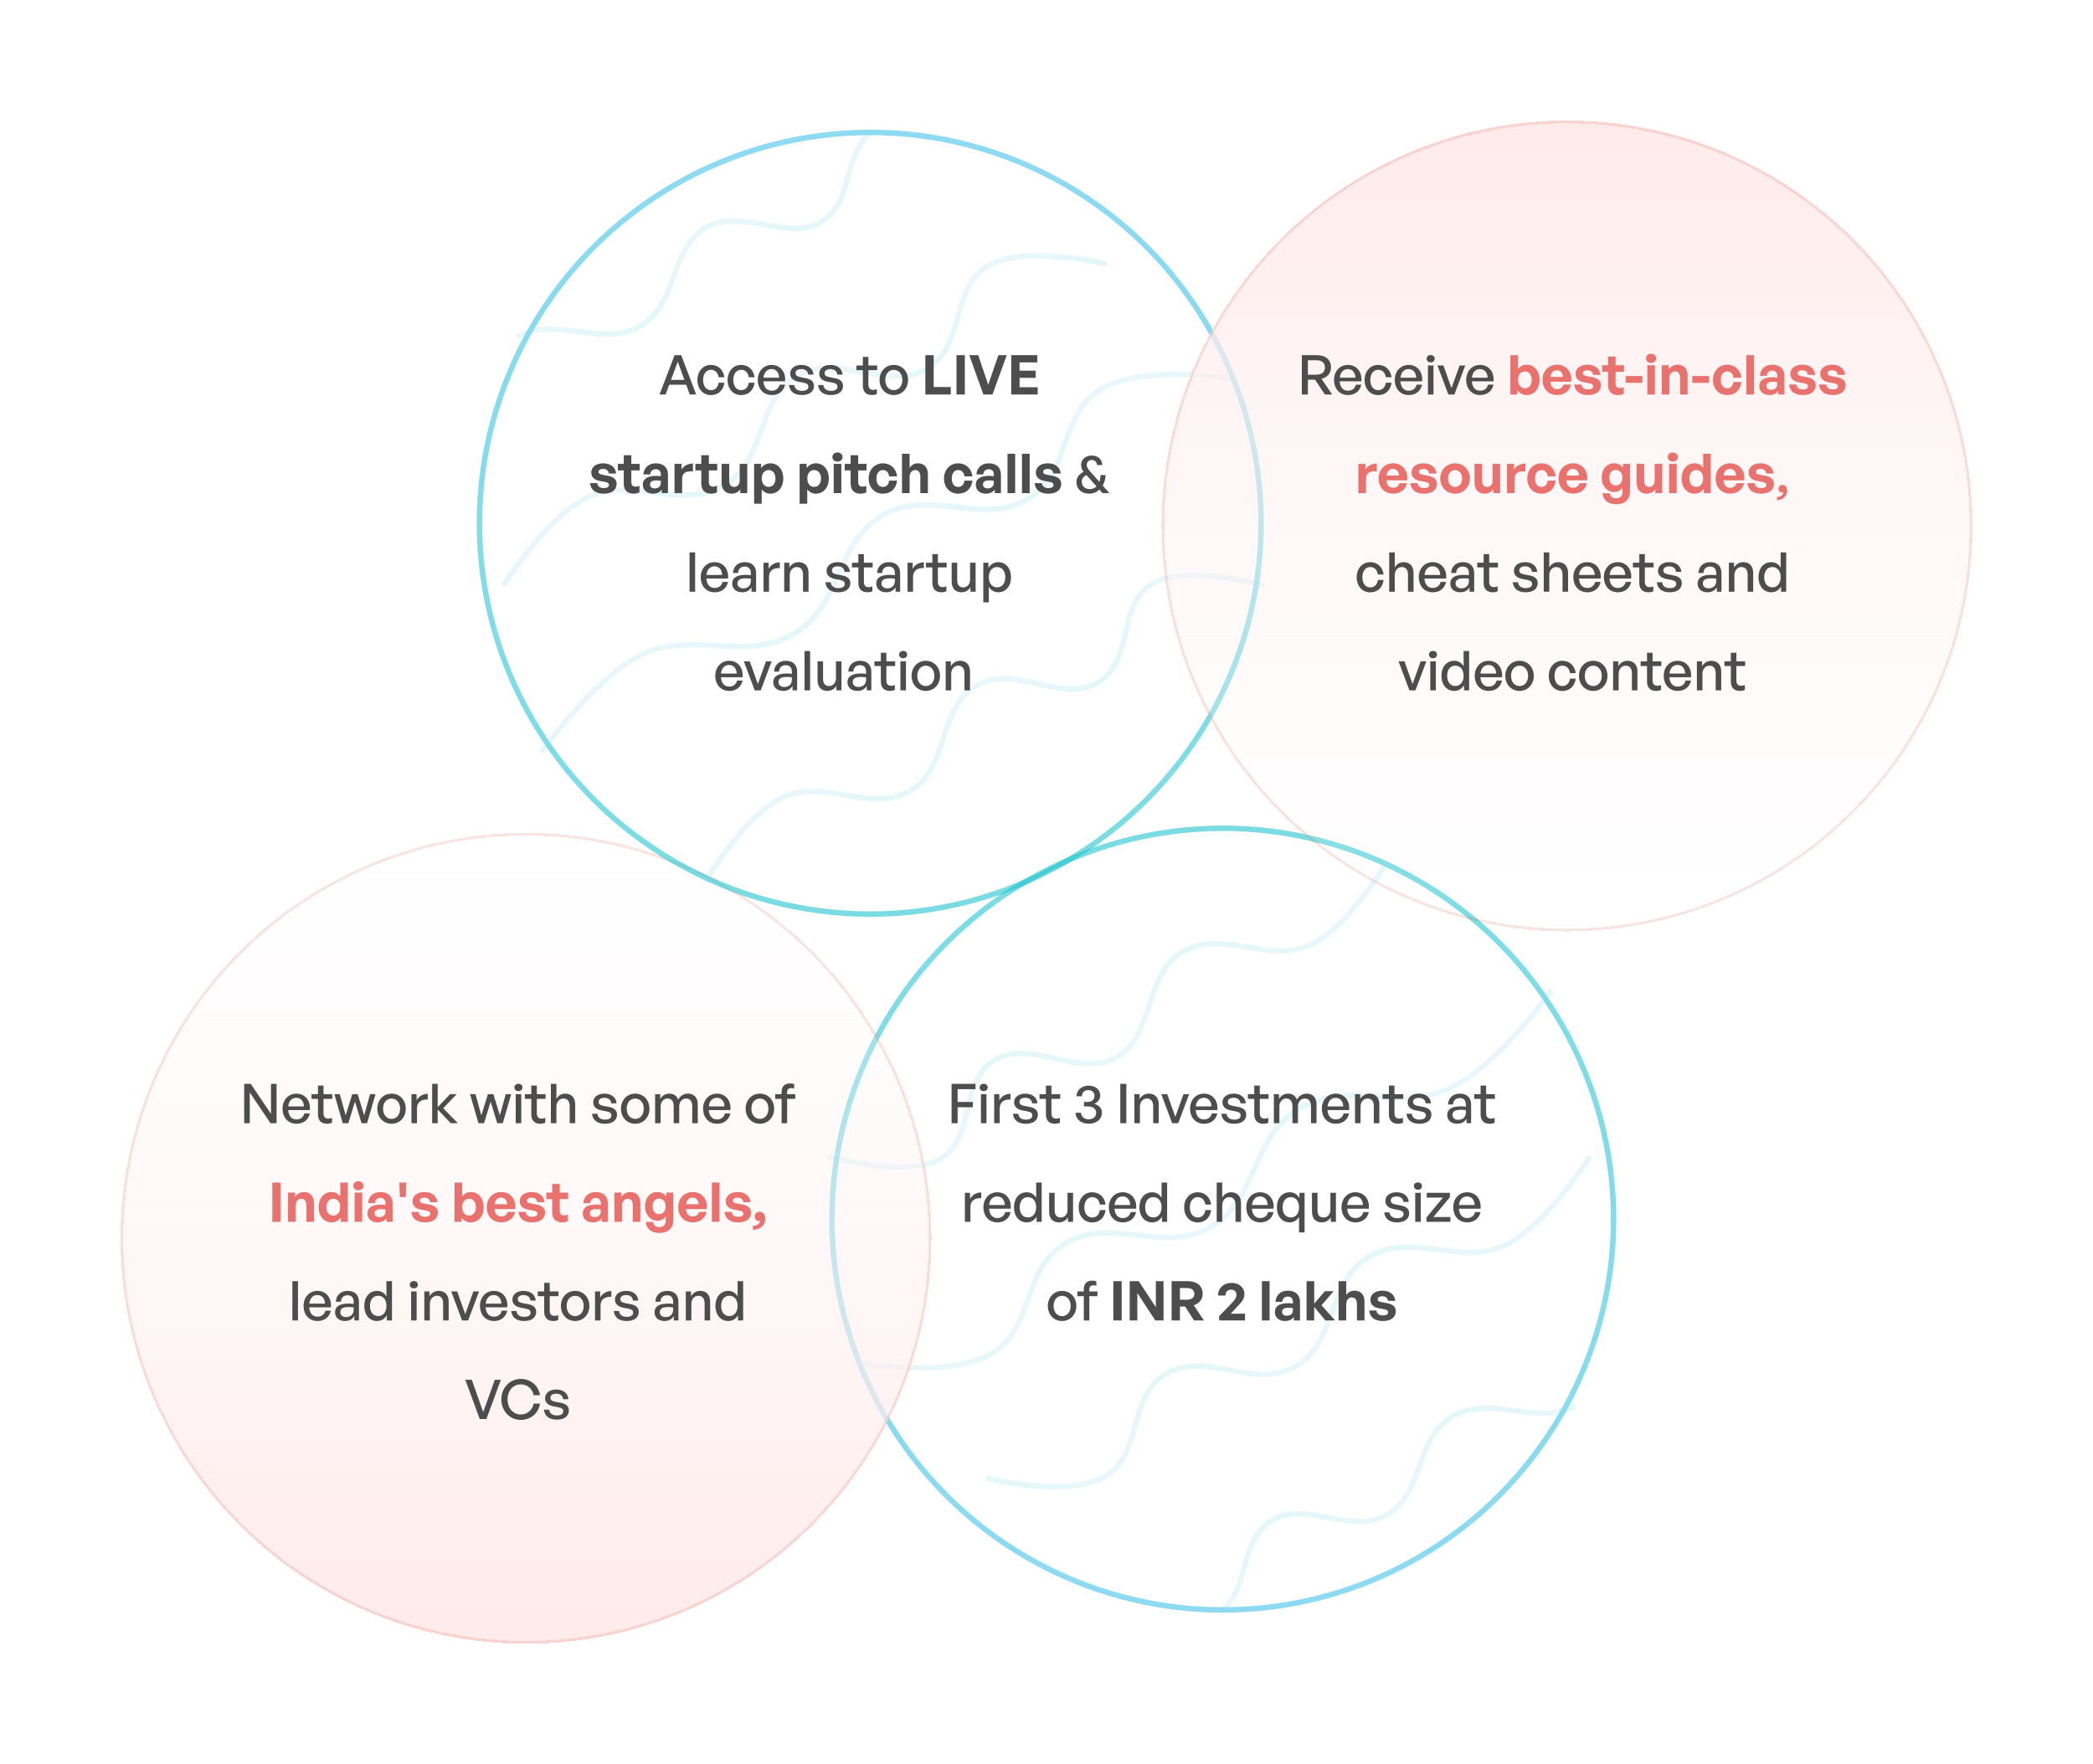 <svg width="764" height="644" viewBox="0 0 764 644" fill="none" xmlns="http://www.w3.org/2000/svg">
<g opacity="0.6">
<circle cx="446.334" cy="445" r="142.666" transform="rotate(-180 446.334 445)" stroke="url(#paint0_linear_2511_846)" stroke-width="2"/>
<path opacity="0.2" d="M566.437 361.391C566.437 361.391 547.92 387.48 530.956 396.451C511.407 406.788 491.764 393.332 473.194 405.351C456.763 415.987 459.12 437.193 442.502 447.52C424.57 458.663 404.166 442.647 387.047 455.088C373.394 465.01 376.947 484.471 362.765 493.556C347.209 503.521 313.463 497.572 313.463 497.572" stroke="url(#paint1_linear_2511_846)" stroke-width="2"/>
<path opacity="0.2" d="M580.39 422.141C580.39 422.141 565.165 446.33 550.372 454.047C533.324 462.94 514.845 448.812 498.776 459.388C484.557 468.745 487.884 489.392 473.479 498.441C457.935 508.205 438.625 491.558 423.889 502.624C412.136 511.449 416.442 530.475 404.164 538.46C390.697 547.219 359.923 539.554 359.923 539.554" stroke="url(#paint2_linear_2511_846)" stroke-width="2"/>
<path opacity="0.2" d="M575.173 513.135C560.021 521.028 543.47 508.247 529.2 517.655C516.573 525.98 519.648 544.533 506.853 552.58C493.047 561.263 475.742 546.216 462.662 556.071C452.231 563.931 456.171 581.034 445.267 588.137" stroke="url(#paint3_linear_2511_846)" stroke-width="2"/>
<path opacity="0.2" d="M506.507 314.152C506.507 314.152 492.941 337.384 479.241 344.469C463.454 352.635 445.561 338.168 430.751 348.016C417.647 356.73 421.463 377.096 408.173 385.501C393.832 394.57 375.073 377.605 361.537 387.977C350.741 396.25 355.426 415.057 344.108 422.488C331.694 430.639 302.417 422.111 302.417 422.111" stroke="url(#paint4_linear_2511_846)" stroke-width="2"/>
</g>
<g filter="url(#filter0_d_2511_846)">
<circle cx="192" cy="448" r="148" transform="rotate(-180 192 448)" fill="url(#paint5_linear_2511_846)" shape-rendering="crispEdges"/>
<circle cx="192" cy="448" r="147.5" transform="rotate(-180 192 448)" stroke="#CA3925" stroke-opacity="0.13" shape-rendering="crispEdges"/>
</g>
<g opacity="0.6">
<circle cx="317.666" cy="191" r="142.666" stroke="url(#paint6_linear_2511_846)" stroke-width="2"/>
<path opacity="0.2" d="M197.563 274.609C197.563 274.609 216.08 248.52 233.044 239.549C252.593 229.212 272.236 242.668 290.806 230.649C307.237 220.014 304.88 198.807 321.498 188.48C339.43 177.337 359.834 193.353 376.953 180.912C390.606 170.99 387.053 151.529 401.235 142.444C416.791 132.479 450.537 138.428 450.537 138.428" stroke="url(#paint7_linear_2511_846)" stroke-width="2"/>
<path opacity="0.2" d="M183.61 213.859C183.61 213.859 198.835 189.67 213.628 181.953C230.676 173.06 249.155 187.188 265.224 176.613C279.443 167.255 276.116 146.608 290.521 137.559C306.065 127.795 325.375 144.442 340.111 133.376C351.864 124.551 347.558 105.525 359.836 97.54C373.303 88.781 404.077 96.446 404.077 96.446" stroke="url(#paint8_linear_2511_846)" stroke-width="2"/>
<path opacity="0.2" d="M188.827 122.865C203.979 114.972 220.53 127.753 234.8 118.345C247.427 110.02 244.352 91.467 257.147 83.42C270.953 74.737 288.258 89.784 301.338 79.929C311.769 72.069 307.829 54.966 318.733 47.863" stroke="url(#paint9_linear_2511_846)" stroke-width="2"/>
<path opacity="0.2" d="M257.493 321.848C257.493 321.848 271.059 298.616 284.759 291.531C300.546 283.365 318.439 297.832 333.249 287.984C346.353 279.27 342.537 258.904 355.827 250.499C370.168 241.43 388.927 258.395 402.463 248.023C413.259 239.75 408.574 220.943 419.892 213.512C432.306 205.361 461.583 213.889 461.583 213.889" stroke="url(#paint10_linear_2511_846)" stroke-width="2"/>
</g>
<g filter="url(#filter1_d_2511_846)">
<circle cx="572" cy="188" r="148" fill="url(#paint11_linear_2511_846)" shape-rendering="crispEdges"/>
<circle cx="572" cy="188" r="147.5" stroke="#CA3925" stroke-opacity="0.13" shape-rendering="crispEdges"/>
</g>
<path d="M251.782 144H254.122L248.662 129.64H246.242L240.742 144H242.962L244.282 140.44H250.482L251.782 144ZM247.402 132.04L249.822 138.66H244.942L247.402 132.04ZM259.516 144.22C262.176 144.22 264.056 142.5 264.416 139.7H262.316C262.076 141.42 261.036 142.42 259.536 142.42C257.796 142.42 256.656 140.96 256.656 138.7C256.656 136.46 257.796 134.98 259.536 134.98C261.016 134.98 262.076 136 262.296 137.7H264.416C264.036 134.94 262.136 133.2 259.516 133.2C256.656 133.2 254.576 135.5 254.576 138.7C254.576 141.94 256.616 144.22 259.516 144.22ZM270.531 144.22C273.191 144.22 275.071 142.5 275.431 139.7H273.331C273.091 141.42 272.051 142.42 270.551 142.42C268.811 142.42 267.671 140.96 267.671 138.7C267.671 136.46 268.811 134.98 270.551 134.98C272.031 134.98 273.091 136 273.311 137.7H275.431C275.051 134.94 273.151 133.2 270.531 133.2C267.671 133.2 265.591 135.5 265.591 138.7C265.591 141.94 267.631 144.22 270.531 144.22ZM281.727 144.2C284.227 144.2 286.047 142.78 286.567 140.42H284.567C284.227 141.8 283.187 142.62 281.687 142.62C279.907 142.62 278.827 141.36 278.667 139.2H286.567C286.927 135.76 284.827 133.2 281.667 133.2C278.747 133.2 276.607 135.5 276.607 138.64C276.607 141.98 278.667 144.2 281.727 144.2ZM281.627 134.72C283.267 134.72 284.327 135.9 284.427 137.86H278.687C278.907 135.88 280.007 134.72 281.627 134.72ZM297.114 140.84C297.114 139.32 296.114 138.4 294.014 138.02L292.214 137.68C290.934 137.44 290.394 137.04 290.394 136.18C290.394 135.26 291.254 134.72 292.534 134.72C293.954 134.72 294.894 135.46 295.014 136.74H296.954C296.774 134.56 295.054 133.2 292.514 133.2C290.054 133.2 288.434 134.5 288.434 136.36C288.434 137.96 289.534 138.96 291.494 139.34L293.214 139.66C294.534 139.92 295.074 140.3 295.074 141.18C295.074 142.18 294.134 142.68 292.714 142.68C291.094 142.68 290.034 141.86 289.954 140.54H288.014C288.214 142.82 289.874 144.2 292.674 144.2C295.494 144.2 297.114 142.92 297.114 140.84ZM307.72 140.84C307.72 139.32 306.72 138.4 304.62 138.02L302.82 137.68C301.54 137.44 301 137.04 301 136.18C301 135.26 301.86 134.72 303.14 134.72C304.56 134.72 305.5 135.46 305.62 136.74H307.56C307.38 134.56 305.66 133.2 303.12 133.2C300.66 133.2 299.04 134.5 299.04 136.36C299.04 137.96 300.14 138.96 302.1 139.34L303.82 139.66C305.14 139.92 305.68 140.3 305.68 141.18C305.68 142.18 304.74 142.68 303.32 142.68C301.7 142.68 300.64 141.86 300.56 140.54H298.62C298.82 142.82 300.48 144.2 303.28 144.2C306.1 144.2 307.72 142.92 307.72 140.84ZM320.085 142.04C319.665 142.24 319.245 142.32 318.765 142.32C317.685 142.32 316.985 141.8 316.985 140.34V135.12H320.185V133.4H316.985V130.26H314.965V133.4H312.625V135.12H314.965V140.8C314.965 143.14 316.325 144.2 318.285 144.2C318.925 144.2 319.465 144.1 320.085 143.82V142.04ZM326.26 144.2C329.26 144.2 331.46 141.84 331.46 138.7C331.46 135.56 329.26 133.2 326.26 133.2C323.26 133.2 321.06 135.56 321.06 138.7C321.06 141.84 323.26 144.2 326.26 144.2ZM326.26 142.42C324.52 142.42 323.16 141.02 323.16 138.7C323.16 136.38 324.52 135 326.26 135C328 135 329.38 136.38 329.38 138.7C329.38 141.02 328 142.42 326.26 142.42ZM347.059 144V141.26H340.819V129.64H337.779V144H347.059ZM352.186 144V129.64H349.146V144H352.186ZM367.483 129.64H364.443L360.723 140.46L357.083 129.64H353.803L358.963 144H362.283L367.483 129.64ZM378.786 141.36H372.166V137.92H378.046V135.3H372.166V132.28H378.646V129.64H369.126V144H378.786V141.36ZM225.084 176.58C225.084 175.04 224.024 174.08 221.944 173.68L219.884 173.3C218.924 173.12 218.484 172.86 218.484 172.22C218.484 171.54 219.164 171.16 220.184 171.16C221.364 171.16 222.144 171.8 222.244 172.84H224.904C224.704 170.54 222.864 169.12 220.184 169.12C217.524 169.12 215.824 170.5 215.824 172.48C215.824 174.14 216.984 175.2 218.904 175.54L220.824 175.9C221.844 176.1 222.284 176.38 222.284 177.06C222.284 177.82 221.464 178.16 220.384 178.16C219.004 178.16 218.064 177.46 218.044 176.36H215.384C215.604 178.74 217.304 180.2 220.344 180.2C223.384 180.2 225.084 178.82 225.084 176.58ZM233.407 177.3C233.007 177.52 232.527 177.64 232.007 177.64C231.007 177.64 230.447 177.14 230.447 175.9V171.7H233.507V169.32H230.447V166.16H227.687V169.32H225.527V171.7H227.687V176.54C227.687 178.94 229.067 180.2 231.267 180.2C232.087 180.2 232.727 180.06 233.407 179.72V177.3ZM241.565 180H243.825V173.28C243.825 170.66 242.185 169.12 239.385 169.12C236.805 169.12 235.025 170.72 234.865 173.18H237.365C237.465 171.98 238.185 171.28 239.385 171.28C240.545 171.28 241.225 171.98 241.225 173.18V173.82C240.565 173.74 240.045 173.7 239.445 173.7C236.325 173.7 234.645 174.82 234.645 176.9C234.645 178.9 236.125 180.2 238.345 180.2C239.805 180.2 240.865 179.68 241.565 178.68V180ZM237.265 176.82C237.265 175.86 238.045 175.36 239.625 175.36C240.105 175.36 240.565 175.4 241.225 175.5V176.26C241.225 177.5 240.365 178.28 238.945 178.28C237.905 178.28 237.265 177.72 237.265 176.82ZM249 174.82C249 172.46 250.58 171.9 252.94 172.08V169.2C251.22 169.2 249.56 170.02 248.78 171.38V169.32H246.22V180H249V174.82ZM261.708 177.3C261.308 177.52 260.828 177.64 260.308 177.64C259.308 177.64 258.748 177.14 258.748 175.9V171.7H261.808V169.32H258.748V166.16H255.988V169.32H253.828V171.7H255.988V176.54C255.988 178.94 257.368 180.2 259.568 180.2C260.388 180.2 261.028 180.06 261.708 179.72V177.3ZM270.006 175.5C270.006 176.94 269.046 177.74 268.046 177.74C266.926 177.74 266.186 177.08 266.186 175.58V169.32H263.406V176.12C263.406 178.9 264.966 180.2 267.106 180.2C268.466 180.2 269.646 179.54 270.226 178.6V180H272.766V169.32H270.006V175.5ZM285.923 174.66C285.923 171.52 284.063 169.12 281.183 169.12C279.823 169.12 278.643 169.74 277.823 170.88V169.32H275.263V183.86H278.043V178.62C278.843 179.66 279.923 180.2 281.183 180.2C284.063 180.2 285.923 177.82 285.923 174.66ZM283.063 174.66C283.063 176.7 281.923 177.72 280.563 177.72C279.203 177.72 278.063 176.68 278.063 174.66C278.063 172.64 279.203 171.58 280.563 171.58C281.923 171.58 283.063 172.66 283.063 174.66ZM302.545 174.66C302.545 171.52 300.685 169.12 297.805 169.12C296.445 169.12 295.265 169.74 294.445 170.88V169.32H291.885V183.86H294.665V178.62C295.465 179.66 296.545 180.2 297.805 180.2C300.685 180.2 302.545 177.82 302.545 174.66ZM299.685 174.66C299.685 176.7 298.545 177.72 297.185 177.72C295.825 177.72 294.685 176.68 294.685 174.66C294.685 172.64 295.825 171.58 297.185 171.58C298.545 171.58 299.685 172.66 299.685 174.66ZM307.546 166.84C307.546 165.86 306.786 165.16 305.686 165.16C304.606 165.16 303.846 165.86 303.846 166.84C303.846 167.78 304.606 168.48 305.686 168.48C306.786 168.48 307.546 167.78 307.546 166.84ZM307.106 180V169.32H304.326V180H307.106ZM316.22 177.3C315.82 177.52 315.34 177.64 314.82 177.64C313.82 177.64 313.26 177.14 313.26 175.9V171.7H316.32V169.32H313.26V166.16H310.5V169.32H308.34V171.7H310.5V176.54C310.5 178.94 311.88 180.2 314.08 180.2C314.9 180.2 315.54 180.06 316.22 179.72V177.3ZM322.283 180.2C325.143 180.2 327.143 178.38 327.463 175.44H324.543C324.383 176.9 323.563 177.74 322.283 177.74C320.823 177.74 319.923 176.58 319.923 174.66C319.923 172.76 320.843 171.58 322.283 171.58C323.543 171.58 324.403 172.46 324.543 173.88H327.463C327.123 171 325.063 169.12 322.283 169.12C319.283 169.12 317.083 171.46 317.083 174.66C317.083 177.92 319.203 180.2 322.283 180.2ZM332.028 174.18C332.028 172.46 332.968 171.58 334.068 171.58C335.328 171.58 335.948 172.46 335.948 174.04V180H338.708V173.1C338.708 170.52 337.228 169.12 335.088 169.12C333.688 169.12 332.768 169.74 332.028 170.72V165.64H329.248V180H332.028V174.18ZM349.783 180.2C352.643 180.2 354.643 178.38 354.963 175.44H352.043C351.883 176.9 351.063 177.74 349.783 177.74C348.323 177.74 347.423 176.58 347.423 174.66C347.423 172.76 348.343 171.58 349.783 171.58C351.043 171.58 351.903 172.46 352.043 173.88H354.963C354.623 171 352.563 169.12 349.783 169.12C346.783 169.12 344.583 171.46 344.583 174.66C344.583 177.92 346.703 180.2 349.783 180.2ZM363.108 180H365.368V173.28C365.368 170.66 363.728 169.12 360.928 169.12C358.348 169.12 356.568 170.72 356.408 173.18H358.908C359.008 171.98 359.728 171.28 360.928 171.28C362.088 171.28 362.768 171.98 362.768 173.18V173.82C362.108 173.74 361.588 173.7 360.988 173.7C357.868 173.7 356.188 174.82 356.188 176.9C356.188 178.9 357.668 180.2 359.888 180.2C361.348 180.2 362.408 179.68 363.108 178.68V180ZM358.808 176.82C358.808 175.86 359.588 175.36 361.168 175.36C361.648 175.36 362.108 175.4 362.768 175.5V176.26C362.768 177.5 361.908 178.28 360.488 178.28C359.448 178.28 358.808 177.72 358.808 176.82ZM370.563 180V165.64H367.763V180H370.563ZM375.856 180V165.64H373.056V180H375.856ZM387.369 176.58C387.369 175.04 386.309 174.08 384.229 173.68L382.169 173.3C381.209 173.12 380.769 172.86 380.769 172.22C380.769 171.54 381.449 171.16 382.469 171.16C383.649 171.16 384.429 171.8 384.529 172.84H387.189C386.989 170.54 385.149 169.12 382.469 169.12C379.809 169.12 378.109 170.5 378.109 172.48C378.109 174.14 379.269 175.2 381.189 175.54L383.109 175.9C384.129 176.1 384.569 176.38 384.569 177.06C384.569 177.82 383.749 178.16 382.669 178.16C381.289 178.16 380.349 177.46 380.329 176.36H377.669C377.889 178.74 379.589 180.2 382.629 180.2C385.669 180.2 387.369 178.82 387.369 176.58ZM398.107 172.3C397.167 171.22 396.687 170.6 396.687 169.7C396.687 168.66 397.467 167.9 398.507 167.9C399.487 167.9 400.347 168.56 400.447 169.74H402.347C402.307 167.68 400.747 166.28 398.507 166.28C396.287 166.28 394.627 167.72 394.627 169.68C394.627 170.64 394.927 171.38 395.547 172.22C393.967 172.98 392.927 174.28 392.927 175.9C392.927 178.52 394.767 180.2 397.647 180.2C398.967 180.2 400.227 179.7 401.307 178.72L402.447 180H404.967L402.507 177.24C403.147 176.16 403.547 174.76 403.587 173.42H401.727C401.687 174.34 401.547 175.2 401.307 175.9L398.107 172.3ZM394.867 175.78C394.867 174.68 395.567 173.84 396.587 173.42L400.267 177.56C399.607 178.18 398.727 178.54 397.807 178.54C395.807 178.54 394.867 177.2 394.867 175.78ZM253.743 216V201.64H251.703V216H253.743ZM260.906 216.2C263.406 216.2 265.226 214.78 265.746 212.42H263.746C263.406 213.8 262.366 214.62 260.866 214.62C259.086 214.62 258.006 213.36 257.846 211.2H265.746C266.106 207.76 264.006 205.2 260.846 205.2C257.926 205.2 255.786 207.5 255.786 210.64C255.786 213.98 257.846 216.2 260.906 216.2ZM260.806 206.72C262.446 206.72 263.506 207.9 263.606 209.86H257.866C258.086 207.88 259.186 206.72 260.806 206.72ZM274.314 216H275.994V209.2C275.994 206.68 274.474 205.2 271.854 205.2C269.374 205.2 267.674 206.78 267.574 209.16H269.414C269.474 207.68 270.374 206.8 271.854 206.8C273.254 206.8 274.074 207.66 274.074 209.18V209.96C273.214 209.86 272.714 209.84 272.094 209.84C268.934 209.84 267.274 210.92 267.274 213C267.274 214.94 268.714 216.2 270.914 216.2C272.474 216.2 273.654 215.54 274.314 214.36V216ZM269.194 212.94C269.194 211.7 270.194 211.1 272.214 211.1C272.734 211.1 273.294 211.12 274.074 211.22V212.08C274.074 213.7 273.014 214.76 271.314 214.76C270.014 214.76 269.194 214.04 269.194 212.94ZM280.715 210.58C280.715 208.24 282.375 207.24 284.655 207.36V205.26C282.915 205.26 281.315 206.18 280.575 207.64V205.4H278.695V216H280.715V210.58ZM288.274 210.02C288.274 208.14 289.434 206.98 290.814 206.98C292.314 206.98 293.114 208 293.114 209.82V216H295.134V209.14C295.134 206.6 293.694 205.2 291.514 205.2C290.054 205.2 288.854 205.98 288.134 207.16V205.4H286.254V216H288.274V210.02ZM310.396 212.84C310.396 211.32 309.396 210.4 307.296 210.02L305.496 209.68C304.216 209.44 303.676 209.04 303.676 208.18C303.676 207.26 304.536 206.72 305.816 206.72C307.236 206.72 308.176 207.46 308.296 208.74H310.236C310.056 206.56 308.336 205.2 305.796 205.2C303.336 205.2 301.716 206.5 301.716 208.36C301.716 209.96 302.816 210.96 304.776 211.34L306.496 211.66C307.816 211.92 308.356 212.3 308.356 213.18C308.356 214.18 307.416 214.68 305.996 214.68C304.376 214.68 303.316 213.86 303.236 212.54H301.296C301.496 214.82 303.156 216.2 305.956 216.2C308.776 216.2 310.396 214.92 310.396 212.84ZM318.444 214.04C318.024 214.24 317.604 214.32 317.124 214.32C316.044 214.32 315.344 213.8 315.344 212.34V207.12H318.544V205.4H315.344V202.26H313.324V205.4H310.984V207.12H313.324V212.8C313.324 215.14 314.684 216.2 316.644 216.2C317.284 216.2 317.824 216.1 318.444 215.82V214.04ZM326.892 216H328.572V209.2C328.572 206.68 327.052 205.2 324.432 205.2C321.952 205.2 320.252 206.78 320.152 209.16H321.992C322.052 207.68 322.952 206.8 324.432 206.8C325.832 206.8 326.652 207.66 326.652 209.18V209.96C325.792 209.86 325.292 209.84 324.672 209.84C321.512 209.84 319.852 210.92 319.852 213C319.852 214.94 321.292 216.2 323.492 216.2C325.052 216.2 326.232 215.54 326.892 214.36V216ZM321.772 212.94C321.772 211.7 322.772 211.1 324.792 211.1C325.312 211.1 325.872 211.12 326.652 211.22V212.08C326.652 213.7 325.592 214.76 323.892 214.76C322.592 214.76 321.772 214.04 321.772 212.94ZM333.293 210.58C333.293 208.24 334.953 207.24 337.233 207.36V205.26C335.493 205.26 333.893 206.18 333.153 207.64V205.4H331.273V216H333.293V210.58ZM345.456 214.04C345.036 214.24 344.616 214.32 344.136 214.32C343.056 214.32 342.356 213.8 342.356 212.34V207.12H345.556V205.4H342.356V202.26H340.336V205.4H337.996V207.12H340.336V212.8C340.336 215.14 341.696 216.2 343.656 216.2C344.296 216.2 344.836 216.1 345.456 215.82V214.04ZM354.104 211.64C354.104 213.3 353.004 214.42 351.644 214.42C350.324 214.42 349.404 213.66 349.404 211.82V205.4H347.384V212.22C347.384 214.94 348.864 216.2 351.004 216.2C352.444 216.2 353.684 215.42 354.244 214.32V216H356.124V205.4H354.104V211.64ZM369.049 210.7C369.049 207.5 367.189 205.2 364.369 205.2C362.869 205.2 361.569 205.98 360.809 207.34V205.4H358.929V219.86H360.949V214.2C361.709 215.48 362.929 216.2 364.369 216.2C367.209 216.2 369.049 213.9 369.049 210.7ZM366.949 210.7C366.949 213.08 365.689 214.4 363.949 214.4C362.249 214.4 360.949 213.04 360.949 210.7C360.949 208.32 362.269 206.98 363.949 206.98C365.689 206.98 366.949 208.32 366.949 210.7ZM266.219 252.2C268.719 252.2 270.539 250.78 271.059 248.42H269.059C268.719 249.8 267.679 250.62 266.179 250.62C264.399 250.62 263.319 249.36 263.159 247.2H271.059C271.419 243.76 269.319 241.2 266.159 241.2C263.239 241.2 261.099 243.5 261.099 246.64C261.099 249.98 263.159 252.2 266.219 252.2ZM266.119 242.72C267.759 242.72 268.819 243.9 268.919 245.86H263.179C263.399 243.88 264.499 242.72 266.119 242.72ZM281.675 241.4H279.615L276.635 249.68L273.695 241.4H271.515L275.495 252H277.695L281.675 241.4ZM289.295 252H290.975V245.2C290.975 242.68 289.455 241.2 286.835 241.2C284.355 241.2 282.655 242.78 282.555 245.16H284.395C284.455 243.68 285.355 242.8 286.835 242.8C288.235 242.8 289.055 243.66 289.055 245.18V245.96C288.195 245.86 287.695 245.84 287.075 245.84C283.915 245.84 282.255 246.92 282.255 249C282.255 250.94 283.695 252.2 285.895 252.2C287.455 252.2 288.635 251.54 289.295 250.36V252ZM284.175 248.94C284.175 247.7 285.175 247.1 287.195 247.1C287.715 247.1 288.275 247.12 289.055 247.22V248.08C289.055 249.7 287.995 250.76 286.295 250.76C284.995 250.76 284.175 250.04 284.175 248.94ZM295.715 252V237.64H293.675V252H295.715ZM305.139 247.64C305.139 249.3 304.039 250.42 302.679 250.42C301.359 250.42 300.439 249.66 300.439 247.82V241.4H298.419V248.22C298.419 250.94 299.899 252.2 302.039 252.2C303.479 252.2 304.719 251.42 305.279 250.32V252H307.159V241.4H305.139V247.64ZM316.384 252H318.064V245.2C318.064 242.68 316.544 241.2 313.924 241.2C311.444 241.2 309.744 242.78 309.644 245.16H311.484C311.544 243.68 312.444 242.8 313.924 242.8C315.324 242.8 316.144 243.66 316.144 245.18V245.96C315.284 245.86 314.784 245.84 314.164 245.84C311.004 245.84 309.344 246.92 309.344 249C309.344 250.94 310.784 252.2 312.984 252.2C314.544 252.2 315.724 251.54 316.384 250.36V252ZM311.264 248.94C311.264 247.7 312.264 247.1 314.284 247.1C314.804 247.1 315.364 247.12 316.144 247.22V248.08C316.144 249.7 315.084 250.76 313.384 250.76C312.084 250.76 311.264 250.04 311.264 248.94ZM326.648 250.04C326.228 250.24 325.808 250.32 325.328 250.32C324.248 250.32 323.548 249.8 323.548 248.34V243.12H326.748V241.4H323.548V238.26H321.528V241.4H319.188V243.12H321.528V248.8C321.528 251.14 322.888 252.2 324.848 252.2C325.488 252.2 326.028 252.1 326.648 251.82V250.04ZM331.135 238.94C331.135 238.16 330.535 237.6 329.675 237.6C328.815 237.6 328.195 238.16 328.195 238.94C328.195 239.7 328.815 240.28 329.675 240.28C330.535 240.28 331.135 239.7 331.135 238.94ZM330.695 252V241.4H328.675V252H330.695ZM337.94 252.2C340.94 252.2 343.14 249.84 343.14 246.7C343.14 243.56 340.94 241.2 337.94 241.2C334.94 241.2 332.74 243.56 332.74 246.7C332.74 249.84 334.94 252.2 337.94 252.2ZM337.94 250.42C336.2 250.42 334.84 249.02 334.84 246.7C334.84 244.38 336.2 243 337.94 243C339.68 243 341.06 244.38 341.06 246.7C341.06 249.02 339.68 250.42 337.94 250.42ZM347.219 246.02C347.219 244.14 348.379 242.98 349.759 242.98C351.259 242.98 352.059 244 352.059 245.82V252H354.079V245.14C354.079 242.6 352.639 241.2 350.459 241.2C348.999 241.2 347.799 241.98 347.079 243.16V241.4H345.199V252H347.219V246.02Z" fill="#4D4D4D"/>
<path d="M477.408 144V138.6H480.048L483.628 144H486.268L482.368 138.28C484.548 137.76 485.848 136.18 485.848 134.12C485.848 131.26 483.868 129.64 480.568 129.64H475.208V144H477.408ZM477.408 131.48H480.428C482.468 131.48 483.628 132.4 483.628 134.12C483.628 135.86 482.468 136.76 480.428 136.76H477.408V131.48ZM492.084 144.2C494.584 144.2 496.404 142.78 496.924 140.42H494.924C494.584 141.8 493.544 142.62 492.044 142.62C490.264 142.62 489.184 141.36 489.024 139.2H496.924C497.284 135.76 495.184 133.2 492.024 133.2C489.104 133.2 486.964 135.5 486.964 138.64C486.964 141.98 489.024 144.2 492.084 144.2ZM491.984 134.72C493.624 134.72 494.684 135.9 494.784 137.86H489.044C489.264 135.88 490.364 134.72 491.984 134.72ZM503.057 144.22C505.717 144.22 507.597 142.5 507.957 139.7H505.857C505.617 141.42 504.577 142.42 503.077 142.42C501.337 142.42 500.197 140.96 500.197 138.7C500.197 136.46 501.337 134.98 503.077 134.98C504.557 134.98 505.617 136 505.837 137.7H507.957C507.577 134.94 505.677 133.2 503.057 133.2C500.197 133.2 498.117 135.5 498.117 138.7C498.117 141.94 500.157 144.22 503.057 144.22ZM514.252 144.2C516.752 144.2 518.572 142.78 519.092 140.42H517.092C516.752 141.8 515.712 142.62 514.212 142.62C512.432 142.62 511.352 141.36 511.192 139.2H519.092C519.452 135.76 517.352 133.2 514.192 133.2C511.272 133.2 509.132 135.5 509.132 138.64C509.132 141.98 511.192 144.2 514.252 144.2ZM514.152 134.72C515.792 134.72 516.852 135.9 516.952 137.86H511.212C511.432 135.88 512.532 134.72 514.152 134.72ZM523.7 130.94C523.7 130.16 523.1 129.6 522.24 129.6C521.38 129.6 520.76 130.16 520.76 130.94C520.76 131.7 521.38 132.28 522.24 132.28C523.1 132.28 523.7 131.7 523.7 130.94ZM523.26 144V133.4H521.24V144H523.26ZM534.864 133.4H532.804L529.824 141.68L526.884 133.4H524.704L528.684 144H530.884L534.864 133.4ZM540.326 144.2C542.826 144.2 544.646 142.78 545.166 140.42H543.166C542.826 141.8 541.786 142.62 540.286 142.62C538.506 142.62 537.426 141.36 537.266 139.2H545.166C545.526 135.76 543.426 133.2 540.266 133.2C537.346 133.2 535.206 135.5 535.206 138.64C535.206 141.98 537.266 144.2 540.326 144.2ZM540.226 134.72C541.866 134.72 542.926 135.9 543.026 137.86H537.286C537.506 135.88 538.606 134.72 540.226 134.72ZM500.166 216.22C502.826 216.22 504.706 214.5 505.066 211.7H502.966C502.726 213.42 501.686 214.42 500.186 214.42C498.446 214.42 497.306 212.96 497.306 210.7C497.306 208.46 498.446 206.98 500.186 206.98C501.666 206.98 502.726 208 502.946 209.7H505.066C504.686 206.94 502.786 205.2 500.166 205.2C497.306 205.2 495.226 207.5 495.226 210.7C495.226 213.94 497.266 216.22 500.166 216.22ZM509.119 210.02C509.119 208.14 510.279 206.98 511.659 206.98C513.159 206.98 513.959 208 513.959 209.82V216H515.979V209.14C515.979 206.6 514.539 205.2 512.359 205.2C510.899 205.2 509.819 205.96 509.119 207.1V201.64H507.099V216H509.119V210.02ZM523.022 216.2C525.522 216.2 527.342 214.78 527.862 212.42H525.862C525.522 213.8 524.482 214.62 522.982 214.62C521.202 214.62 520.122 213.36 519.962 211.2H527.862C528.222 207.76 526.122 205.2 522.962 205.2C520.042 205.2 517.902 207.5 517.902 210.64C517.902 213.98 519.962 216.2 523.022 216.2ZM522.922 206.72C524.562 206.72 525.622 207.9 525.722 209.86H519.982C520.202 207.88 521.302 206.72 522.922 206.72ZM536.429 216H538.109V209.2C538.109 206.68 536.589 205.2 533.969 205.2C531.489 205.2 529.789 206.78 529.689 209.16H531.529C531.589 207.68 532.489 206.8 533.969 206.8C535.369 206.8 536.189 207.66 536.189 209.18V209.96C535.329 209.86 534.829 209.84 534.209 209.84C531.049 209.84 529.389 210.92 529.389 213C529.389 214.94 530.829 216.2 533.029 216.2C534.589 216.2 535.769 215.54 536.429 214.36V216ZM531.309 212.94C531.309 211.7 532.309 211.1 534.329 211.1C534.849 211.1 535.409 211.12 536.189 211.22V212.08C536.189 213.7 535.129 214.76 533.429 214.76C532.129 214.76 531.309 214.04 531.309 212.94ZM546.693 214.04C546.273 214.24 545.853 214.32 545.373 214.32C544.293 214.32 543.593 213.8 543.593 212.34V207.12H546.793V205.4H543.593V202.26H541.573V205.4H539.232V207.12H541.573V212.8C541.573 215.14 542.933 216.2 544.893 216.2C545.533 216.2 546.073 216.1 546.693 215.82V214.04ZM561.3 212.84C561.3 211.32 560.3 210.4 558.2 210.02L556.4 209.68C555.12 209.44 554.58 209.04 554.58 208.18C554.58 207.26 555.44 206.72 556.72 206.72C558.14 206.72 559.08 207.46 559.2 208.74H561.14C560.96 206.56 559.24 205.2 556.7 205.2C554.24 205.2 552.62 206.5 552.62 208.36C552.62 209.96 553.72 210.96 555.68 211.34L557.4 211.66C558.72 211.92 559.26 212.3 559.26 213.18C559.26 214.18 558.32 214.68 556.9 214.68C555.28 214.68 554.22 213.86 554.14 212.54H552.2C552.4 214.82 554.06 216.2 556.86 216.2C559.68 216.2 561.3 214.92 561.3 212.84ZM565.525 210.02C565.525 208.14 566.685 206.98 568.065 206.98C569.565 206.98 570.365 208 570.365 209.82V216H572.385V209.14C572.385 206.6 570.945 205.2 568.765 205.2C567.305 205.2 566.225 205.96 565.525 207.1V201.64H563.505V216H565.525V210.02ZM579.428 216.2C581.928 216.2 583.748 214.78 584.268 212.42H582.268C581.928 213.8 580.888 214.62 579.388 214.62C577.608 214.62 576.528 213.36 576.368 211.2H584.268C584.628 207.76 582.528 205.2 579.368 205.2C576.448 205.2 574.308 207.5 574.308 210.64C574.308 213.98 576.368 216.2 579.428 216.2ZM579.328 206.72C580.968 206.72 582.028 207.9 582.128 209.86H576.388C576.608 207.88 577.708 206.72 579.328 206.72ZM590.58 216.2C593.08 216.2 594.9 214.78 595.42 212.42H593.42C593.08 213.8 592.04 214.62 590.54 214.62C588.76 214.62 587.68 213.36 587.52 211.2H595.42C595.78 207.76 593.68 205.2 590.52 205.2C587.6 205.2 585.46 207.5 585.46 210.64C585.46 213.98 587.52 216.2 590.58 216.2ZM590.48 206.72C592.12 206.72 593.18 207.9 593.28 209.86H587.54C587.76 207.88 588.86 206.72 590.48 206.72ZM603.509 214.04C603.089 214.24 602.669 214.32 602.189 214.32C601.109 214.32 600.409 213.8 600.409 212.34V207.12H603.609V205.4H600.409V202.26H598.389V205.4H596.049V207.12H598.389V212.8C598.389 215.14 599.749 216.2 601.709 216.2C602.349 216.2 602.889 216.1 603.509 215.82V214.04ZM613.898 212.84C613.898 211.32 612.898 210.4 610.798 210.02L608.998 209.68C607.718 209.44 607.178 209.04 607.178 208.18C607.178 207.26 608.038 206.72 609.318 206.72C610.738 206.72 611.678 207.46 611.798 208.74H613.738C613.558 206.56 611.838 205.2 609.298 205.2C606.838 205.2 605.218 206.5 605.218 208.36C605.218 209.96 606.318 210.96 608.278 211.34L609.998 211.66C611.318 211.92 611.858 212.3 611.858 213.18C611.858 214.18 610.918 214.68 609.498 214.68C607.878 214.68 606.818 213.86 606.738 212.54H604.798C604.998 214.82 606.658 216.2 609.458 216.2C612.278 216.2 613.898 214.92 613.898 212.84ZM626.703 216H628.383V209.2C628.383 206.68 626.863 205.2 624.243 205.2C621.763 205.2 620.063 206.78 619.963 209.16H621.803C621.863 207.68 622.763 206.8 624.243 206.8C625.643 206.8 626.463 207.66 626.463 209.18V209.96C625.603 209.86 625.103 209.84 624.483 209.84C621.323 209.84 619.663 210.92 619.663 213C619.663 214.94 621.103 216.2 623.303 216.2C624.863 216.2 626.043 215.54 626.703 214.36V216ZM621.583 212.94C621.583 211.7 622.583 211.1 624.603 211.1C625.123 211.1 625.683 211.12 626.463 211.22V212.08C626.463 213.7 625.403 214.76 623.703 214.76C622.403 214.76 621.583 214.04 621.583 212.94ZM633.104 210.02C633.104 208.14 634.264 206.98 635.644 206.98C637.144 206.98 637.944 208 637.944 209.82V216H639.964V209.14C639.964 206.6 638.524 205.2 636.344 205.2C634.884 205.2 633.684 205.98 632.964 207.16V205.4H631.084V216H633.104V210.02ZM641.886 210.7C641.886 213.88 643.726 216.2 646.586 216.2C648.086 216.2 649.366 215.44 650.126 214.1V216H652.006V201.64H649.986V207.22C649.246 205.92 648.006 205.2 646.586 205.2C643.726 205.2 641.886 207.48 641.886 210.7ZM643.986 210.7C643.986 208.3 645.226 206.98 646.986 206.98C648.666 206.98 649.986 208.28 649.986 210.66C649.986 213 648.706 214.4 646.986 214.4C645.226 214.4 643.986 213.06 643.986 210.7ZM520.655 241.4H518.595L515.615 249.68L512.675 241.4H510.495L514.475 252H516.675L520.655 241.4ZM524.549 238.94C524.549 238.16 523.949 237.6 523.089 237.6C522.229 237.6 521.609 238.16 521.609 238.94C521.609 239.7 522.229 240.28 523.089 240.28C523.949 240.28 524.549 239.7 524.549 238.94ZM524.109 252V241.4H522.089V252H524.109ZM526.154 246.7C526.154 249.88 527.994 252.2 530.854 252.2C532.354 252.2 533.634 251.44 534.394 250.1V252H536.274V237.64H534.254V243.22C533.514 241.92 532.274 241.2 530.854 241.2C527.994 241.2 526.154 243.48 526.154 246.7ZM528.254 246.7C528.254 244.3 529.494 242.98 531.254 242.98C532.934 242.98 534.254 244.28 534.254 246.66C534.254 249 532.974 250.4 531.254 250.4C529.494 250.4 528.254 249.06 528.254 246.7ZM543.442 252.2C545.942 252.2 547.762 250.78 548.282 248.42H546.282C545.942 249.8 544.902 250.62 543.402 250.62C541.622 250.62 540.542 249.36 540.382 247.2H548.282C548.642 243.76 546.542 241.2 543.382 241.2C540.462 241.2 538.322 243.5 538.322 246.64C538.322 249.98 540.382 252.2 543.442 252.2ZM543.342 242.72C544.982 242.72 546.042 243.9 546.142 245.86H540.402C540.622 243.88 541.722 242.72 543.342 242.72ZM554.674 252.2C557.674 252.2 559.874 249.84 559.874 246.7C559.874 243.56 557.674 241.2 554.674 241.2C551.674 241.2 549.474 243.56 549.474 246.7C549.474 249.84 551.674 252.2 554.674 252.2ZM554.674 250.42C552.934 250.42 551.574 249.02 551.574 246.7C551.574 244.38 552.934 243 554.674 243C556.414 243 557.794 244.38 557.794 246.7C557.794 249.02 556.414 250.42 554.674 250.42ZM570.293 252.22C572.953 252.22 574.833 250.5 575.193 247.7H573.093C572.853 249.42 571.813 250.42 570.313 250.42C568.573 250.42 567.433 248.96 567.433 246.7C567.433 244.46 568.573 242.98 570.313 242.98C571.793 242.98 572.853 244 573.073 245.7H575.193C574.813 242.94 572.913 241.2 570.293 241.2C567.433 241.2 565.353 243.5 565.353 246.7C565.353 249.94 567.393 252.22 570.293 252.22ZM581.569 252.2C584.569 252.2 586.769 249.84 586.769 246.7C586.769 243.56 584.569 241.2 581.569 241.2C578.569 241.2 576.369 243.56 576.369 246.7C576.369 249.84 578.569 252.2 581.569 252.2ZM581.569 250.42C579.829 250.42 578.469 249.02 578.469 246.7C578.469 244.38 579.829 243 581.569 243C583.309 243 584.689 244.38 584.689 246.7C584.689 249.02 583.309 250.42 581.569 250.42ZM590.848 246.02C590.848 244.14 592.008 242.98 593.388 242.98C594.888 242.98 595.688 244 595.688 245.82V252H597.708V245.14C597.708 242.6 596.268 241.2 594.088 241.2C592.628 241.2 591.428 241.98 590.708 243.16V241.4H588.828V252H590.848V246.02ZM606.331 250.04C605.911 250.24 605.491 250.32 605.011 250.32C603.931 250.32 603.231 249.8 603.231 248.34V243.12H606.431V241.4H603.231V238.26H601.211V241.4H598.871V243.12H601.211V248.8C601.211 251.14 602.571 252.2 604.531 252.2C605.171 252.2 605.711 252.1 606.331 251.82V250.04ZM612.426 252.2C614.926 252.2 616.746 250.78 617.266 248.42H615.266C614.926 249.8 613.886 250.62 612.386 250.62C610.606 250.62 609.526 249.36 609.366 247.2H617.266C617.626 243.76 615.526 241.2 612.366 241.2C609.446 241.2 607.306 243.5 607.306 246.64C607.306 249.98 609.366 252.2 612.426 252.2ZM612.326 242.72C613.966 242.72 615.026 243.9 615.126 245.86H609.386C609.606 243.88 610.706 242.72 612.326 242.72ZM621.434 246.02C621.434 244.14 622.594 242.98 623.974 242.98C625.474 242.98 626.274 244 626.274 245.82V252H628.294V245.14C628.294 242.6 626.854 241.2 624.674 241.2C623.214 241.2 622.014 241.98 621.294 243.16V241.4H619.414V252H621.434V246.02ZM636.917 250.04C636.497 250.24 636.077 250.32 635.597 250.32C634.517 250.32 633.817 249.8 633.817 248.34V243.12H637.017V241.4H633.817V238.26H631.797V241.4H629.457V243.12H631.797V248.8C631.797 251.14 633.157 252.2 635.117 252.2C635.757 252.2 636.297 252.1 636.917 251.82V250.04Z" fill="#4D4D4D"/>
<path d="M561.994 138.66C561.994 135.5 560.134 133.12 557.254 133.12C555.974 133.12 554.894 133.66 554.114 134.7V129.64H551.334V144H553.894V142.46C554.714 143.58 555.874 144.2 557.254 144.2C560.134 144.2 561.994 141.78 561.994 138.66ZM559.134 138.66C559.134 140.66 557.994 141.72 556.634 141.72C555.254 141.72 554.134 140.64 554.134 138.62C554.134 136.6 555.294 135.58 556.634 135.58C557.994 135.58 559.134 136.62 559.134 138.66ZM568.415 144.18C571.015 144.18 572.875 142.8 573.475 140.38H570.715C570.395 141.44 569.575 142.04 568.355 142.04C566.935 142.04 566.095 141.08 565.915 139.34H573.495C573.995 135.86 571.755 133.12 568.375 133.12C565.295 133.12 563.075 135.44 563.075 138.62C563.075 141.96 565.215 144.18 568.415 144.18ZM568.315 135.16C569.635 135.16 570.475 136.1 570.555 137.58H565.955C566.195 136 567.015 135.16 568.315 135.16ZM584.377 140.58C584.377 139.04 583.317 138.08 581.237 137.68L579.177 137.3C578.217 137.12 577.777 136.86 577.777 136.22C577.777 135.54 578.457 135.16 579.477 135.16C580.657 135.16 581.437 135.8 581.537 136.84H584.197C583.997 134.54 582.157 133.12 579.477 133.12C576.817 133.12 575.117 134.5 575.117 136.48C575.117 138.14 576.277 139.2 578.197 139.54L580.117 139.9C581.137 140.1 581.577 140.38 581.577 141.06C581.577 141.82 580.757 142.16 579.677 142.16C578.297 142.16 577.357 141.46 577.337 140.36H574.677C574.897 142.74 576.597 144.2 579.637 144.2C582.677 144.2 584.377 142.82 584.377 140.58ZM592.7 141.3C592.3 141.52 591.82 141.64 591.3 141.64C590.3 141.64 589.74 141.14 589.74 139.9V135.7H592.8V133.32H589.74V130.16H586.98V133.32H584.82V135.7H586.98V140.54C586.98 142.94 588.36 144.2 590.56 144.2C591.38 144.2 592.02 144.06 592.7 143.72V141.3ZM599.527 139.74V137.26H593.427V139.74H599.527ZM604.534 130.84C604.534 129.86 603.774 129.16 602.674 129.16C601.594 129.16 600.834 129.86 600.834 130.84C600.834 131.78 601.594 132.48 602.674 132.48C603.774 132.48 604.534 131.78 604.534 130.84ZM604.094 144V133.32H601.314V144H604.094ZM609.348 138.18C609.348 136.46 610.288 135.58 611.388 135.58C612.648 135.58 613.268 136.46 613.268 138.04V144H616.028V137.1C616.028 134.52 614.548 133.12 612.408 133.12C611.008 133.12 609.908 133.78 609.128 134.84V133.32H606.568V144H609.348V138.18ZM623.844 139.74V137.26H617.744V139.74H623.844ZM630.482 144.2C633.342 144.2 635.342 142.38 635.662 139.44H632.742C632.582 140.9 631.762 141.74 630.482 141.74C629.022 141.74 628.122 140.58 628.122 138.66C628.122 136.76 629.042 135.58 630.482 135.58C631.742 135.58 632.602 136.46 632.742 137.88H635.662C635.322 135 633.262 133.12 630.482 133.12C627.482 133.12 625.282 135.46 625.282 138.66C625.282 141.92 627.402 144.2 630.482 144.2ZM640.247 144V129.64H637.447V144H640.247ZM649.1 144H651.36V137.28C651.36 134.66 649.72 133.12 646.92 133.12C644.34 133.12 642.56 134.72 642.4 137.18H644.9C645 135.98 645.72 135.28 646.92 135.28C648.08 135.28 648.76 135.98 648.76 137.18V137.82C648.1 137.74 647.58 137.7 646.98 137.7C643.86 137.7 642.18 138.82 642.18 140.9C642.18 142.9 643.66 144.2 645.88 144.2C647.34 144.2 648.4 143.68 649.1 142.68V144ZM644.8 140.82C644.8 139.86 645.58 139.36 647.16 139.36C647.64 139.36 648.1 139.4 648.76 139.5V140.26C648.76 141.5 647.9 142.28 646.48 142.28C645.44 142.28 644.8 141.72 644.8 140.82ZM662.776 140.58C662.776 139.04 661.716 138.08 659.636 137.68L657.576 137.3C656.616 137.12 656.176 136.86 656.176 136.22C656.176 135.54 656.856 135.16 657.876 135.16C659.056 135.16 659.836 135.8 659.936 136.84H662.596C662.396 134.54 660.556 133.12 657.876 133.12C655.216 133.12 653.516 134.5 653.516 136.48C653.516 138.14 654.676 139.2 656.596 139.54L658.516 139.9C659.536 140.1 659.976 140.38 659.976 141.06C659.976 141.82 659.156 142.16 658.076 142.16C656.696 142.16 655.756 141.46 655.736 140.36H653.076C653.296 142.74 654.996 144.2 658.036 144.2C661.076 144.2 662.776 142.82 662.776 140.58ZM673.694 140.58C673.694 139.04 672.634 138.08 670.554 137.68L668.494 137.3C667.534 137.12 667.094 136.86 667.094 136.22C667.094 135.54 667.774 135.16 668.794 135.16C669.974 135.16 670.754 135.8 670.854 136.84H673.514C673.314 134.54 671.474 133.12 668.794 133.12C666.134 133.12 664.434 134.5 664.434 136.48C664.434 138.14 665.594 139.2 667.514 139.54L669.434 139.9C670.454 140.1 670.894 140.38 670.894 141.06C670.894 141.82 670.074 142.16 668.994 142.16C667.614 142.16 666.674 141.46 666.654 140.36H663.994C664.214 142.74 665.914 144.2 668.954 144.2C671.994 144.2 673.694 142.82 673.694 140.58ZM498.616 174.82C498.616 172.46 500.196 171.9 502.556 172.08V169.2C500.836 169.2 499.176 170.02 498.396 171.38V169.32H495.836V180H498.616V174.82ZM508.562 180.18C511.162 180.18 513.022 178.8 513.622 176.38H510.862C510.542 177.44 509.722 178.04 508.502 178.04C507.082 178.04 506.242 177.08 506.062 175.34H513.642C514.142 171.86 511.902 169.12 508.522 169.12C505.442 169.12 503.222 171.44 503.222 174.62C503.222 177.96 505.362 180.18 508.562 180.18ZM508.462 171.16C509.782 171.16 510.622 172.1 510.702 173.58H506.102C506.342 172 507.162 171.16 508.462 171.16ZM524.524 176.58C524.524 175.04 523.464 174.08 521.384 173.68L519.324 173.3C518.364 173.12 517.924 172.86 517.924 172.22C517.924 171.54 518.604 171.16 519.624 171.16C520.804 171.16 521.584 171.8 521.684 172.84H524.344C524.144 170.54 522.304 169.12 519.624 169.12C516.964 169.12 515.264 170.5 515.264 172.48C515.264 174.14 516.424 175.2 518.344 175.54L520.264 175.9C521.284 176.1 521.724 176.38 521.724 177.06C521.724 177.82 520.904 178.16 519.824 178.16C518.444 178.16 517.504 177.46 517.484 176.36H514.824C515.044 178.74 516.744 180.2 519.784 180.2C522.824 180.2 524.524 178.82 524.524 176.58ZM531.142 180.2C534.242 180.2 536.562 177.76 536.562 174.66C536.562 171.54 534.242 169.12 531.142 169.12C528.042 169.12 525.722 171.54 525.722 174.66C525.722 177.76 528.042 180.2 531.142 180.2ZM531.142 177.74C529.762 177.74 528.582 176.64 528.582 174.66C528.582 172.68 529.762 171.6 531.142 171.6C532.522 171.6 533.702 172.68 533.702 174.66C533.702 176.64 532.522 177.74 531.142 177.74ZM544.836 175.5C544.836 176.94 543.876 177.74 542.876 177.74C541.756 177.74 541.016 177.08 541.016 175.58V169.32H538.236V176.12C538.236 178.9 539.796 180.2 541.936 180.2C543.296 180.2 544.476 179.54 545.056 178.6V180H547.596V169.32H544.836V175.5ZM552.874 174.82C552.874 172.46 554.454 171.9 556.814 172.08V169.2C555.094 169.2 553.434 170.02 552.654 171.38V169.32H550.094V180H552.874V174.82ZM562.679 180.2C565.539 180.2 567.539 178.38 567.859 175.44H564.939C564.779 176.9 563.959 177.74 562.679 177.74C561.219 177.74 560.319 176.58 560.319 174.66C560.319 172.76 561.239 171.58 562.679 171.58C563.939 171.58 564.799 172.46 564.939 173.88H567.859C567.519 171 565.459 169.12 562.679 169.12C559.679 169.12 557.479 171.46 557.479 174.66C557.479 177.92 559.599 180.2 562.679 180.2ZM574.245 180.18C576.845 180.18 578.705 178.8 579.305 176.38H576.545C576.225 177.44 575.405 178.04 574.185 178.04C572.765 178.04 571.925 177.08 571.745 175.34H579.325C579.825 171.86 577.585 169.12 574.205 169.12C571.125 169.12 568.905 171.44 568.905 174.62C568.905 177.96 571.045 180.18 574.245 180.18ZM574.145 171.16C575.465 171.16 576.305 172.1 576.385 173.58H571.785C572.025 172 572.845 171.16 574.145 171.16ZM589.907 184.06C593.067 184.06 594.987 182.34 594.987 179.5V169.32H592.447V170.78C591.667 169.68 590.587 169.12 589.147 169.12C586.507 169.12 584.667 171.26 584.667 174.36C584.667 177.38 586.627 179.6 589.247 179.6C590.547 179.6 591.647 179 592.227 177.98V179.54C592.227 181.08 591.427 181.9 589.887 181.9C588.567 181.9 587.787 181.26 587.667 180.04H584.987C585.107 182.5 587.027 184.06 589.907 184.06ZM587.447 174.36C587.447 172.62 588.367 171.52 589.787 171.52C591.247 171.52 592.207 172.64 592.207 174.38C592.207 176.06 591.247 177.2 589.787 177.2C588.347 177.2 587.447 176.1 587.447 174.36ZM603.996 175.5C603.996 176.94 603.036 177.74 602.036 177.74C600.916 177.74 600.176 177.08 600.176 175.58V169.32H597.396V176.12C597.396 178.9 598.956 180.2 601.096 180.2C602.456 180.2 603.636 179.54 604.216 178.6V180H606.756V169.32H603.996V175.5ZM612.474 166.84C612.474 165.86 611.714 165.16 610.614 165.16C609.534 165.16 608.774 165.86 608.774 166.84C608.774 167.78 609.534 168.48 610.614 168.48C611.714 168.48 612.474 167.78 612.474 166.84ZM612.034 180V169.32H609.254V180H612.034ZM613.808 174.66C613.808 177.78 615.668 180.2 618.548 180.2C619.928 180.2 621.088 179.58 621.928 178.46V180H624.468V165.64H621.708V170.7C620.908 169.68 619.828 169.12 618.548 169.12C615.668 169.12 613.808 171.5 613.808 174.66ZM616.668 174.66C616.668 172.62 617.808 171.58 619.168 171.58C620.528 171.58 621.688 172.6 621.688 174.62C621.688 176.64 620.548 177.72 619.168 177.72C617.808 177.72 616.668 176.66 616.668 174.66ZM631.589 180.18C634.189 180.18 636.049 178.8 636.649 176.38H633.889C633.569 177.44 632.749 178.04 631.529 178.04C630.109 178.04 629.269 177.08 629.089 175.34H636.669C637.169 171.86 634.929 169.12 631.549 169.12C628.469 169.12 626.249 171.44 626.249 174.62C626.249 177.96 628.389 180.18 631.589 180.18ZM631.489 171.16C632.809 171.16 633.649 172.1 633.729 173.58H629.129C629.369 172 630.189 171.16 631.489 171.16ZM647.551 176.58C647.551 175.04 646.491 174.08 644.411 173.68L642.351 173.3C641.391 173.12 640.951 172.86 640.951 172.22C640.951 171.54 641.631 171.16 642.651 171.16C643.831 171.16 644.611 171.8 644.711 172.84H647.371C647.171 170.54 645.331 169.12 642.651 169.12C639.991 169.12 638.291 170.5 638.291 172.48C638.291 174.14 639.451 175.2 641.371 175.54L643.291 175.9C644.311 176.1 644.751 176.38 644.751 177.06C644.751 177.82 643.931 178.16 642.851 178.16C641.471 178.16 640.531 177.46 640.511 176.36H637.851C638.071 178.74 639.771 180.2 642.811 180.2C645.851 180.2 647.551 178.82 647.551 176.58ZM652.349 179.14C652.349 177.8 651.749 177 650.649 177C649.829 177 649.189 177.56 649.189 178.42C649.189 179.16 649.749 179.78 650.509 179.78C650.649 179.78 650.769 179.76 650.949 179.7C650.829 180.68 649.949 181.38 648.649 181.42V182.56C650.849 182.52 652.349 181.04 652.349 179.14Z" fill="#E9726F"/>
<path d="M98.734 410H100.954V395.64H98.914V406.56L91.534 395.64H89.134V410H91.174V398.78L98.734 410ZM108.256 410.2C110.756 410.2 112.576 408.78 113.096 406.42H111.096C110.756 407.8 109.716 408.62 108.216 408.62C106.436 408.62 105.356 407.36 105.196 405.2H113.096C113.456 401.76 111.356 399.2 108.196 399.2C105.276 399.2 103.136 401.5 103.136 404.64C103.136 407.98 105.196 410.2 108.256 410.2ZM108.156 400.72C109.796 400.72 110.856 401.9 110.956 403.86H105.216C105.436 401.88 106.536 400.72 108.156 400.72ZM121.185 408.04C120.765 408.24 120.345 408.32 119.865 408.32C118.785 408.32 118.085 407.8 118.085 406.34V401.12H121.285V399.4H118.085V396.26H116.065V399.4H113.725V401.12H116.065V406.8C116.065 409.14 117.425 410.2 119.385 410.2C120.025 410.2 120.565 410.1 121.185 409.82V408.04ZM131.973 410H133.993L137.073 399.4H135.073L132.933 407.14L130.573 399.4H128.573L126.173 407.12L124.033 399.4H122.053L125.113 410H127.153L129.573 402.12L131.973 410ZM142.926 410.2C145.926 410.2 148.126 407.84 148.126 404.7C148.126 401.56 145.926 399.2 142.926 399.2C139.926 399.2 137.726 401.56 137.726 404.7C137.726 407.84 139.926 410.2 142.926 410.2ZM142.926 408.42C141.186 408.42 139.826 407.02 139.826 404.7C139.826 402.38 141.186 401 142.926 401C144.666 401 146.046 402.38 146.046 404.7C146.046 407.02 144.666 408.42 142.926 408.42ZM152.205 404.58C152.205 402.24 153.865 401.24 156.145 401.36V399.26C154.405 399.26 152.805 400.18 152.065 401.64V399.4H150.185V410H152.205V404.58ZM159.764 410V404.98L164.544 410H167.144L161.784 404.54L166.684 399.4H164.304L159.764 404.14V395.64H157.744V410H159.764ZM181.504 410H183.524L186.604 399.4H184.604L182.464 407.14L180.104 399.4H178.104L175.704 407.12L173.564 399.4H171.584L174.644 410H176.684L179.104 402.12L181.504 410ZM190.712 396.94C190.712 396.16 190.112 395.6 189.252 395.6C188.392 395.6 187.772 396.16 187.772 396.94C187.772 397.7 188.392 398.28 189.252 398.28C190.112 398.28 190.712 397.7 190.712 396.94ZM190.272 410V399.4H188.252V410H190.272ZM199.056 408.04C198.636 408.24 198.216 408.32 197.736 408.32C196.656 408.32 195.956 407.8 195.956 406.34V401.12H199.156V399.4H195.956V396.26H193.936V399.4H191.596V401.12H193.936V406.8C193.936 409.14 195.296 410.2 197.256 410.2C197.896 410.2 198.436 410.1 199.056 409.82V408.04ZM203.104 404.02C203.104 402.14 204.264 400.98 205.644 400.98C207.144 400.98 207.944 402 207.944 403.82V410H209.964V403.14C209.964 400.6 208.524 399.2 206.344 399.2C204.884 399.2 203.804 399.96 203.104 401.1V395.64H201.084V410H203.104V404.02ZM225.226 406.84C225.226 405.32 224.226 404.4 222.126 404.02L220.326 403.68C219.046 403.44 218.506 403.04 218.506 402.18C218.506 401.26 219.366 400.72 220.646 400.72C222.066 400.72 223.006 401.46 223.126 402.74H225.066C224.886 400.56 223.166 399.2 220.626 399.2C218.166 399.2 216.546 400.5 216.546 402.36C216.546 403.96 217.646 404.96 219.606 405.34L221.326 405.66C222.646 405.92 223.186 406.3 223.186 407.18C223.186 408.18 222.246 408.68 220.826 408.68C219.206 408.68 218.146 407.86 218.066 406.54H216.126C216.326 408.82 217.986 410.2 220.786 410.2C223.606 410.2 225.226 408.92 225.226 406.84ZM231.871 410.2C234.871 410.2 237.071 407.84 237.071 404.7C237.071 401.56 234.871 399.2 231.871 399.2C228.871 399.2 226.671 401.56 226.671 404.7C226.671 407.84 228.871 410.2 231.871 410.2ZM231.871 408.42C230.131 408.42 228.771 407.02 228.771 404.7C228.771 402.38 230.131 401 231.871 401C233.611 401 234.991 402.38 234.991 404.7C234.991 407.02 233.611 408.42 231.871 408.42ZM241.15 410V403.92C241.15 402.14 242.25 400.98 243.65 400.98C245.13 400.98 245.91 402.02 245.91 403.78V410H247.93V403.92C247.93 402.14 249.05 400.98 250.43 400.98C251.91 400.98 252.69 402.02 252.69 403.78V410H254.71V403.14C254.71 400.62 253.31 399.2 251.13 399.2C249.51 399.2 248.29 400.04 247.55 401.4C247.07 400 245.89 399.2 244.33 399.2C242.87 399.2 241.73 399.94 241.01 401.16V399.4H239.13V410H241.15ZM261.772 410.2C264.272 410.2 266.092 408.78 266.612 406.42H264.612C264.272 407.8 263.232 408.62 261.732 408.62C259.952 408.62 258.872 407.36 258.712 405.2H266.612C266.972 401.76 264.872 399.2 261.712 399.2C258.792 399.2 256.652 401.5 256.652 404.64C256.652 407.98 258.712 410.2 261.772 410.2ZM261.672 400.72C263.312 400.72 264.372 401.9 264.472 403.86H258.732C258.952 401.88 260.052 400.72 261.672 400.72ZM277.379 410.2C280.379 410.2 282.579 407.84 282.579 404.7C282.579 401.56 280.379 399.2 277.379 399.2C274.379 399.2 272.179 401.56 272.179 404.7C272.179 407.84 274.379 410.2 277.379 410.2ZM277.379 408.42C275.639 408.42 274.279 407.02 274.279 404.7C274.279 402.38 275.639 401 277.379 401C279.119 401 280.499 402.38 280.499 404.7C280.499 407.02 279.119 408.42 277.379 408.42ZM287.325 410V401.12H290.285V399.4H287.325V398.64C287.325 397.62 287.885 397.18 288.845 397.18C289.205 397.18 289.565 397.22 289.885 397.36V395.72C289.485 395.56 289.005 395.46 288.405 395.46C286.405 395.46 285.305 396.58 285.305 398.62V399.4H282.965V401.12H285.305V410H287.325ZM108.768 482V467.64H106.728V482H108.768ZM115.932 482.2C118.432 482.2 120.252 480.78 120.772 478.42H118.772C118.432 479.8 117.392 480.62 115.892 480.62C114.112 480.62 113.032 479.36 112.872 477.2H120.772C121.132 473.76 119.032 471.2 115.872 471.2C112.952 471.2 110.812 473.5 110.812 476.64C110.812 479.98 112.872 482.2 115.932 482.2ZM115.832 472.72C117.472 472.72 118.532 473.9 118.632 475.86H112.892C113.112 473.88 114.212 472.72 115.832 472.72ZM129.34 482H131.02V475.2C131.02 472.68 129.5 471.2 126.88 471.2C124.4 471.2 122.7 472.78 122.6 475.16H124.44C124.5 473.68 125.4 472.8 126.88 472.8C128.28 472.8 129.1 473.66 129.1 475.18V475.96C128.24 475.86 127.74 475.84 127.12 475.84C123.96 475.84 122.3 476.92 122.3 479C122.3 480.94 123.74 482.2 125.94 482.2C127.5 482.2 128.68 481.54 129.34 480.36V482ZM124.22 478.94C124.22 477.7 125.22 477.1 127.24 477.1C127.76 477.1 128.32 477.12 129.1 477.22V478.08C129.1 479.7 128.04 480.76 126.34 480.76C125.04 480.76 124.22 480.04 124.22 478.94ZM132.96 476.7C132.96 479.88 134.8 482.2 137.66 482.2C139.16 482.2 140.44 481.44 141.2 480.1V482H143.08V467.64H141.06V473.22C140.32 471.92 139.08 471.2 137.66 471.2C134.8 471.2 132.96 473.48 132.96 476.7ZM135.06 476.7C135.06 474.3 136.3 472.98 138.06 472.98C139.74 472.98 141.06 474.28 141.06 476.66C141.06 479 139.78 480.4 138.06 480.4C136.3 480.4 135.06 479.06 135.06 476.7ZM152.528 468.94C152.528 468.16 151.928 467.6 151.068 467.6C150.208 467.6 149.588 468.16 149.588 468.94C149.588 469.7 150.208 470.28 151.068 470.28C151.928 470.28 152.528 469.7 152.528 468.94ZM152.088 482V471.4H150.068V482H152.088ZM156.912 476.02C156.912 474.14 158.072 472.98 159.452 472.98C160.952 472.98 161.752 474 161.752 475.82V482H163.772V475.14C163.772 472.6 162.332 471.2 160.152 471.2C158.692 471.2 157.492 471.98 156.772 473.16V471.4H154.892V482H156.912V476.02ZM174.864 471.4H172.804L169.824 479.68L166.884 471.4H164.704L168.684 482H170.884L174.864 471.4ZM180.326 482.2C182.826 482.2 184.646 480.78 185.166 478.42H183.166C182.826 479.8 181.786 480.62 180.286 480.62C178.506 480.62 177.426 479.36 177.266 477.2H185.166C185.526 473.76 183.426 471.2 180.266 471.2C177.346 471.2 175.206 473.5 175.206 476.64C175.206 479.98 177.266 482.2 180.326 482.2ZM180.226 472.72C181.866 472.72 182.926 473.9 183.026 475.86H177.286C177.506 473.88 178.606 472.72 180.226 472.72ZM195.714 478.84C195.714 477.32 194.714 476.4 192.614 476.02L190.814 475.68C189.534 475.44 188.994 475.04 188.994 474.18C188.994 473.26 189.854 472.72 191.134 472.72C192.554 472.72 193.494 473.46 193.614 474.74H195.554C195.374 472.56 193.654 471.2 191.114 471.2C188.654 471.2 187.034 472.5 187.034 474.36C187.034 475.96 188.134 476.96 190.094 477.34L191.814 477.66C193.134 477.92 193.674 478.3 193.674 479.18C193.674 480.18 192.734 480.68 191.314 480.68C189.694 480.68 188.634 479.86 188.554 478.54H186.614C186.814 480.82 188.474 482.2 191.274 482.2C194.094 482.2 195.714 480.92 195.714 478.84ZM203.763 480.04C203.343 480.24 202.923 480.32 202.443 480.32C201.363 480.32 200.663 479.8 200.663 478.34V473.12H203.863V471.4H200.663V468.26H198.643V471.4H196.303V473.12H198.643V478.8C198.643 481.14 200.003 482.2 201.963 482.2C202.603 482.2 203.143 482.1 203.763 481.82V480.04ZM209.938 482.2C212.938 482.2 215.138 479.84 215.138 476.7C215.138 473.56 212.938 471.2 209.938 471.2C206.938 471.2 204.738 473.56 204.738 476.7C204.738 479.84 206.938 482.2 209.938 482.2ZM209.938 480.42C208.198 480.42 206.838 479.02 206.838 476.7C206.838 474.38 208.198 473 209.938 473C211.678 473 213.058 474.38 213.058 476.7C213.058 479.02 211.678 480.42 209.938 480.42ZM219.217 476.58C219.217 474.24 220.877 473.24 223.157 473.36V471.26C221.417 471.26 219.817 472.18 219.077 473.64V471.4H217.197V482H219.217V476.58ZM233.155 478.84C233.155 477.32 232.155 476.4 230.055 476.02L228.255 475.68C226.975 475.44 226.435 475.04 226.435 474.18C226.435 473.26 227.295 472.72 228.575 472.72C229.995 472.72 230.935 473.46 231.055 474.74H232.995C232.815 472.56 231.095 471.2 228.555 471.2C226.095 471.2 224.475 472.5 224.475 474.36C224.475 475.96 225.575 476.96 227.535 477.34L229.255 477.66C230.575 477.92 231.115 478.3 231.115 479.18C231.115 480.18 230.175 480.68 228.755 480.68C227.135 480.68 226.075 479.86 225.995 478.54H224.055C224.255 480.82 225.915 482.2 228.715 482.2C231.535 482.2 233.155 480.92 233.155 478.84ZM245.961 482H247.641V475.2C247.641 472.68 246.121 471.2 243.501 471.2C241.021 471.2 239.321 472.78 239.221 475.16H241.061C241.121 473.68 242.021 472.8 243.501 472.8C244.901 472.8 245.721 473.66 245.721 475.18V475.96C244.861 475.86 244.361 475.84 243.741 475.84C240.581 475.84 238.921 476.92 238.921 479C238.921 480.94 240.361 482.2 242.561 482.2C244.121 482.2 245.301 481.54 245.961 480.36V482ZM240.841 478.94C240.841 477.7 241.841 477.1 243.861 477.1C244.381 477.1 244.941 477.12 245.721 477.22V478.08C245.721 479.7 244.661 480.76 242.961 480.76C241.661 480.76 240.841 480.04 240.841 478.94ZM252.361 476.02C252.361 474.14 253.521 472.98 254.901 472.98C256.401 472.98 257.201 474 257.201 475.82V482H259.221V475.14C259.221 472.6 257.781 471.2 255.601 471.2C254.141 471.2 252.941 471.98 252.221 473.16V471.4H250.341V482H252.361V476.02ZM261.144 476.7C261.144 479.88 262.984 482.2 265.844 482.2C267.344 482.2 268.624 481.44 269.384 480.1V482H271.264V467.64H269.244V473.22C268.504 471.92 267.264 471.2 265.844 471.2C262.984 471.2 261.144 473.48 261.144 476.7ZM263.244 476.7C263.244 474.3 264.484 472.98 266.244 472.98C267.924 472.98 269.244 474.28 269.244 476.66C269.244 479 267.964 480.4 266.244 480.4C264.484 480.4 263.244 479.06 263.244 476.7ZM182.827 503.64H180.627L176.387 515.44L172.207 503.64H169.847L175.127 518H177.547L182.827 503.64ZM190.101 518.3C193.701 518.3 196.581 515.9 197.121 512.34H194.781C194.381 514.66 192.501 516.32 190.121 516.32C187.281 516.32 185.281 514.02 185.281 510.8C185.281 507.62 187.281 505.32 190.121 505.32C192.501 505.32 194.381 506.96 194.781 509.28H197.121C196.581 505.74 193.701 503.34 190.101 503.34C186.101 503.34 183.001 506.58 183.001 510.8C183.001 515.04 186.101 518.3 190.101 518.3ZM207.648 514.84C207.648 513.32 206.648 512.4 204.548 512.02L202.748 511.68C201.468 511.44 200.928 511.04 200.928 510.18C200.928 509.26 201.788 508.72 203.068 508.72C204.488 508.72 205.428 509.46 205.548 510.74H207.488C207.308 508.56 205.588 507.2 203.048 507.2C200.588 507.2 198.968 508.5 198.968 510.36C198.968 511.96 200.068 512.96 202.028 513.34L203.748 513.66C205.068 513.92 205.608 514.3 205.608 515.18C205.608 516.18 204.668 516.68 203.248 516.68C201.628 516.68 200.568 515.86 200.488 514.54H198.548C198.748 516.82 200.408 518.2 203.208 518.2C206.028 518.2 207.648 516.92 207.648 514.84Z" fill="#4D4D4D"/>
<path d="M102.446 446V431.64H99.406V446H102.446ZM107.922 440.18C107.922 438.46 108.862 437.58 109.962 437.58C111.222 437.58 111.842 438.46 111.842 440.04V446H114.602V439.1C114.602 436.52 113.122 435.12 110.982 435.12C109.582 435.12 108.482 435.78 107.702 436.84V435.32H105.142V446H107.922V440.18ZM116.298 440.66C116.298 443.78 118.158 446.2 121.038 446.2C122.418 446.2 123.578 445.58 124.418 444.46V446H126.958V431.64H124.198V436.7C123.398 435.68 122.318 435.12 121.038 435.12C118.158 435.12 116.298 437.5 116.298 440.66ZM119.158 440.66C119.158 438.62 120.298 437.58 121.658 437.58C123.018 437.58 124.178 438.6 124.178 440.62C124.178 442.64 123.038 443.72 121.658 443.72C120.298 443.72 119.158 442.66 119.158 440.66ZM132.659 432.84C132.659 431.86 131.899 431.16 130.799 431.16C129.719 431.16 128.959 431.86 128.959 432.84C128.959 433.78 129.719 434.48 130.799 434.48C131.899 434.48 132.659 433.78 132.659 432.84ZM132.219 446V435.32H129.439V446H132.219ZM141.053 446H143.313V439.28C143.313 436.66 141.673 435.12 138.873 435.12C136.293 435.12 134.513 436.72 134.353 439.18H136.853C136.953 437.98 137.673 437.28 138.873 437.28C140.033 437.28 140.713 437.98 140.713 439.18V439.82C140.053 439.74 139.533 439.7 138.933 439.7C135.813 439.7 134.133 440.82 134.133 442.9C134.133 444.9 135.613 446.2 137.833 446.2C139.293 446.2 140.353 445.68 141.053 444.68V446ZM136.753 442.82C136.753 441.86 137.533 441.36 139.113 441.36C139.593 441.36 140.053 441.4 140.713 441.5V442.26C140.713 443.5 139.853 444.28 138.433 444.28C137.393 444.28 136.753 443.72 136.753 442.82ZM148.109 436.94L148.289 431.64H145.769L145.949 436.94H148.109ZM159.846 442.58C159.846 441.04 158.786 440.08 156.706 439.68L154.646 439.3C153.686 439.12 153.246 438.86 153.246 438.22C153.246 437.54 153.926 437.16 154.946 437.16C156.126 437.16 156.906 437.8 157.006 438.84H159.666C159.466 436.54 157.626 435.12 154.946 435.12C152.286 435.12 150.586 436.5 150.586 438.48C150.586 440.14 151.746 441.2 153.666 441.54L155.586 441.9C156.606 442.1 157.046 442.38 157.046 443.06C157.046 443.82 156.226 444.16 155.146 444.16C153.766 444.16 152.826 443.46 152.806 442.36H150.146C150.366 444.74 152.066 446.2 155.106 446.2C158.146 446.2 159.846 444.82 159.846 442.58ZM176.584 440.66C176.584 437.5 174.724 435.12 171.844 435.12C170.564 435.12 169.484 435.66 168.704 436.7V431.64H165.924V446H168.484V444.46C169.304 445.58 170.464 446.2 171.844 446.2C174.724 446.2 176.584 443.78 176.584 440.66ZM173.724 440.66C173.724 442.66 172.584 443.72 171.224 443.72C169.844 443.72 168.724 442.64 168.724 440.62C168.724 438.6 169.884 437.58 171.224 437.58C172.584 437.58 173.724 438.62 173.724 440.66ZM183.005 446.18C185.605 446.18 187.465 444.8 188.065 442.38H185.305C184.985 443.44 184.165 444.04 182.945 444.04C181.525 444.04 180.685 443.08 180.505 441.34H188.085C188.585 437.86 186.345 435.12 182.965 435.12C179.885 435.12 177.665 437.44 177.665 440.62C177.665 443.96 179.805 446.18 183.005 446.18ZM182.905 437.16C184.225 437.16 185.065 438.1 185.145 439.58H180.545C180.785 438 181.605 437.16 182.905 437.16ZM198.967 442.58C198.967 441.04 197.907 440.08 195.827 439.68L193.767 439.3C192.807 439.12 192.367 438.86 192.367 438.22C192.367 437.54 193.047 437.16 194.067 437.16C195.247 437.16 196.027 437.8 196.127 438.84H198.787C198.587 436.54 196.747 435.12 194.067 435.12C191.407 435.12 189.707 436.5 189.707 438.48C189.707 440.14 190.867 441.2 192.787 441.54L194.707 441.9C195.727 442.1 196.167 442.38 196.167 443.06C196.167 443.82 195.347 444.16 194.267 444.16C192.887 444.16 191.947 443.46 191.927 442.36H189.267C189.487 444.74 191.187 446.2 194.227 446.2C197.267 446.2 198.967 444.82 198.967 442.58ZM207.29 443.3C206.89 443.52 206.41 443.64 205.89 443.64C204.89 443.64 204.33 443.14 204.33 441.9V437.7H207.39V435.32H204.33V432.16H201.57V435.32H199.41V437.7H201.57V442.54C201.57 444.94 202.95 446.2 205.15 446.2C205.97 446.2 206.61 446.06 207.29 445.72V443.3ZM219.627 446H221.887V439.28C221.887 436.66 220.247 435.12 217.447 435.12C214.867 435.12 213.087 436.72 212.927 439.18H215.427C215.527 437.98 216.247 437.28 217.447 437.28C218.607 437.28 219.287 437.98 219.287 439.18V439.82C218.627 439.74 218.107 439.7 217.507 439.7C214.387 439.7 212.707 440.82 212.707 442.9C212.707 444.9 214.187 446.2 216.407 446.2C217.867 446.2 218.927 445.68 219.627 444.68V446ZM215.327 442.82C215.327 441.86 216.107 441.36 217.687 441.36C218.167 441.36 218.627 441.4 219.287 441.5V442.26C219.287 443.5 218.427 444.28 217.007 444.28C215.967 444.28 215.327 443.72 215.327 442.82ZM227.063 440.18C227.063 438.46 228.003 437.58 229.103 437.58C230.363 437.58 230.983 438.46 230.983 440.04V446H233.743V439.1C233.743 436.52 232.263 435.12 230.123 435.12C228.723 435.12 227.623 435.78 226.843 436.84V435.32H224.283V446H227.063V440.18ZM240.678 450.06C243.838 450.06 245.758 448.34 245.758 445.5V435.32H243.218V436.78C242.438 435.68 241.358 435.12 239.918 435.12C237.278 435.12 235.438 437.26 235.438 440.36C235.438 443.38 237.398 445.6 240.018 445.6C241.318 445.6 242.418 445 242.998 443.98V445.54C242.998 447.08 242.198 447.9 240.658 447.9C239.338 447.9 238.558 447.26 238.438 446.04H235.758C235.878 448.5 237.798 450.06 240.678 450.06ZM238.218 440.36C238.218 438.62 239.138 437.52 240.558 437.52C242.018 437.52 242.978 438.64 242.978 440.38C242.978 442.06 242.018 443.2 240.558 443.2C239.118 443.2 238.218 442.1 238.218 440.36ZM252.907 446.18C255.507 446.18 257.367 444.8 257.967 442.38H255.207C254.887 443.44 254.067 444.04 252.847 444.04C251.427 444.04 250.587 443.08 250.407 441.34H257.987C258.487 437.86 256.247 435.12 252.867 435.12C249.787 435.12 247.567 437.44 247.567 440.62C247.567 443.96 249.707 446.18 252.907 446.18ZM252.807 437.16C254.127 437.16 254.967 438.1 255.047 439.58H250.447C250.687 438 251.507 437.16 252.807 437.16ZM262.649 446V431.64H259.849V446H262.649ZM274.162 442.58C274.162 441.04 273.102 440.08 271.022 439.68L268.962 439.3C268.002 439.12 267.562 438.86 267.562 438.22C267.562 437.54 268.242 437.16 269.262 437.16C270.442 437.16 271.222 437.8 271.322 438.84H273.982C273.782 436.54 271.942 435.12 269.262 435.12C266.602 435.12 264.902 436.5 264.902 438.48C264.902 440.14 266.062 441.2 267.982 441.54L269.902 441.9C270.922 442.1 271.362 442.38 271.362 443.06C271.362 443.82 270.542 444.16 269.462 444.16C268.082 444.16 267.142 443.46 267.122 442.36H264.462C264.682 444.74 266.382 446.2 269.422 446.2C272.462 446.2 274.162 444.82 274.162 442.58ZM279.32 444.92C279.32 443.22 278.56 442.34 277.28 442.34C276.26 442.34 275.48 443.04 275.48 444.08C275.48 444.98 276.16 445.72 277.06 445.72C277.18 445.72 277.3 445.72 277.48 445.66C277.32 446.74 276.32 447.42 274.84 447.44V448.92C277.36 448.9 279.32 447.32 279.32 444.92Z" fill="#E9726F"/>
<path d="M349.555 410V404.16H355.115V402.24H349.555V397.56H356.075V395.64H347.355V410H349.555ZM360.534 396.94C360.534 396.16 359.934 395.6 359.074 395.6C358.214 395.6 357.594 396.16 357.594 396.94C357.594 397.7 358.214 398.28 359.074 398.28C359.934 398.28 360.534 397.7 360.534 396.94ZM360.094 410V399.4H358.074V410H360.094ZM364.918 404.58C364.918 402.24 366.578 401.24 368.858 401.36V399.26C367.118 399.26 365.518 400.18 364.778 401.64V399.4H362.898V410H364.918V404.58ZM378.857 406.84C378.857 405.32 377.857 404.4 375.757 404.02L373.957 403.68C372.677 403.44 372.137 403.04 372.137 402.18C372.137 401.26 372.997 400.72 374.277 400.72C375.697 400.72 376.637 401.46 376.757 402.74H378.697C378.517 400.56 376.797 399.2 374.257 399.2C371.797 399.2 370.177 400.5 370.177 402.36C370.177 403.96 371.277 404.96 373.237 405.34L374.957 405.66C376.277 405.92 376.817 406.3 376.817 407.18C376.817 408.18 375.877 408.68 374.457 408.68C372.837 408.68 371.777 407.86 371.697 406.54H369.757C369.957 408.82 371.617 410.2 374.417 410.2C377.237 410.2 378.857 408.92 378.857 406.84ZM386.905 408.04C386.485 408.24 386.065 408.32 385.585 408.32C384.505 408.32 383.805 407.8 383.805 406.34V401.12H387.005V399.4H383.805V396.26H381.785V399.4H379.445V401.12H381.785V406.8C381.785 409.14 383.145 410.2 385.105 410.2C385.745 410.2 386.285 410.1 386.905 409.82V408.04ZM397.393 410.18C400.273 410.18 402.233 408.54 402.233 406.14C402.233 404.58 401.213 403.42 399.433 402.94C400.833 402.28 401.613 401.22 401.613 399.9C401.613 397.78 399.933 396.28 397.333 396.28C394.873 396.28 392.993 397.94 392.933 400.16H394.893C394.953 398.78 395.873 397.9 397.253 397.9C398.613 397.9 399.513 398.76 399.513 400.04C399.513 401.36 398.513 402.24 396.993 402.24H395.693V403.86H397.093C398.953 403.86 400.133 404.76 400.133 406.18C400.133 407.64 399.093 408.56 397.393 408.56C395.753 408.56 394.673 407.62 394.593 406.16H392.613C392.633 408.54 394.593 410.18 397.393 410.18ZM411.137 410V395.64H408.937V410H411.137ZM416.109 404.02C416.109 402.14 417.269 400.98 418.649 400.98C420.149 400.98 420.949 402 420.949 403.82V410H422.969V403.14C422.969 400.6 421.529 399.2 419.349 399.2C417.889 399.2 416.689 399.98 415.969 401.16V399.4H414.089V410H416.109V404.02ZM434.061 399.4H432.001L429.021 407.68L426.081 399.4H423.901L427.881 410H430.081L434.061 399.4ZM439.524 410.2C442.024 410.2 443.844 408.78 444.364 406.42H442.364C442.024 407.8 440.984 408.62 439.484 408.62C437.704 408.62 436.624 407.36 436.464 405.2H444.364C444.724 401.76 442.624 399.2 439.464 399.2C436.544 399.2 434.404 401.5 434.404 404.64C434.404 407.98 436.464 410.2 439.524 410.2ZM439.424 400.72C441.064 400.72 442.124 401.9 442.224 403.86H436.484C436.704 401.88 437.804 400.72 439.424 400.72ZM454.911 406.84C454.911 405.32 453.911 404.4 451.811 404.02L450.011 403.68C448.731 403.44 448.191 403.04 448.191 402.18C448.191 401.26 449.051 400.72 450.331 400.72C451.751 400.72 452.691 401.46 452.811 402.74H454.751C454.571 400.56 452.851 399.2 450.311 399.2C447.851 399.2 446.231 400.5 446.231 402.36C446.231 403.96 447.331 404.96 449.291 405.34L451.011 405.66C452.331 405.92 452.871 406.3 452.871 407.18C452.871 408.18 451.931 408.68 450.511 408.68C448.891 408.68 447.831 407.86 447.751 406.54H445.811C446.011 408.82 447.671 410.2 450.471 410.2C453.291 410.2 454.911 408.92 454.911 406.84ZM462.96 408.04C462.54 408.24 462.12 408.32 461.64 408.32C460.56 408.32 459.86 407.8 459.86 406.34V401.12H463.06V399.4H459.86V396.26H457.84V399.4H455.5V401.12H457.84V406.8C457.84 409.14 459.2 410.2 461.16 410.2C461.8 410.2 462.34 410.1 462.96 409.82V408.04ZM467.008 410V403.92C467.008 402.14 468.108 400.98 469.508 400.98C470.988 400.98 471.768 402.02 471.768 403.78V410H473.788V403.92C473.788 402.14 474.908 400.98 476.288 400.98C477.768 400.98 478.548 402.02 478.548 403.78V410H480.568V403.14C480.568 400.62 479.168 399.2 476.988 399.2C475.368 399.2 474.148 400.04 473.408 401.4C472.928 400 471.748 399.2 470.188 399.2C468.728 399.2 467.588 399.94 466.868 401.16V399.4H464.988V410H467.008ZM487.629 410.2C490.129 410.2 491.949 408.78 492.469 406.42H490.469C490.129 407.8 489.089 408.62 487.589 408.62C485.809 408.62 484.729 407.36 484.569 405.2H492.469C492.829 401.76 490.729 399.2 487.569 399.2C484.649 399.2 482.509 401.5 482.509 404.64C482.509 407.98 484.569 410.2 487.629 410.2ZM487.529 400.72C489.169 400.72 490.229 401.9 490.329 403.86H484.589C484.809 401.88 485.909 400.72 487.529 400.72ZM496.637 404.02C496.637 402.14 497.797 400.98 499.177 400.98C500.677 400.98 501.477 402 501.477 403.82V410H503.497V403.14C503.497 400.6 502.057 399.2 499.877 399.2C498.417 399.2 497.217 399.98 496.497 401.16V399.4H494.617V410H496.637V404.02ZM512.12 408.04C511.7 408.24 511.28 408.32 510.8 408.32C509.72 408.32 509.02 407.8 509.02 406.34V401.12H512.22V399.4H509.02V396.26H507V399.4H504.66V401.12H507V406.8C507 409.14 508.36 410.2 510.32 410.2C510.96 410.2 511.5 410.1 512.12 409.82V408.04ZM522.509 406.84C522.509 405.32 521.509 404.4 519.409 404.02L517.609 403.68C516.329 403.44 515.789 403.04 515.789 402.18C515.789 401.26 516.649 400.72 517.929 400.72C519.349 400.72 520.289 401.46 520.409 402.74H522.349C522.169 400.56 520.449 399.2 517.909 399.2C515.449 399.2 513.829 400.5 513.829 402.36C513.829 403.96 514.929 404.96 516.889 405.34L518.609 405.66C519.929 405.92 520.469 406.3 520.469 407.18C520.469 408.18 519.529 408.68 518.109 408.68C516.489 408.68 515.429 407.86 515.349 406.54H513.409C513.609 408.82 515.269 410.2 518.069 410.2C520.889 410.2 522.509 408.92 522.509 406.84ZM535.314 410H536.994V403.2C536.994 400.68 535.474 399.2 532.854 399.2C530.374 399.2 528.674 400.78 528.574 403.16H530.414C530.474 401.68 531.374 400.8 532.854 400.8C534.254 400.8 535.074 401.66 535.074 403.18V403.96C534.214 403.86 533.714 403.84 533.094 403.84C529.934 403.84 528.274 404.92 528.274 407C528.274 408.94 529.714 410.2 531.914 410.2C533.474 410.2 534.654 409.54 535.314 408.36V410ZM530.194 406.94C530.194 405.7 531.194 405.1 533.214 405.1C533.734 405.1 534.294 405.12 535.074 405.22V406.08C535.074 407.7 534.014 408.76 532.314 408.76C531.014 408.76 530.194 408.04 530.194 406.94ZM545.577 408.04C545.157 408.24 544.737 408.32 544.257 408.32C543.177 408.32 542.477 407.8 542.477 406.34V401.12H545.677V399.4H542.477V396.26H540.457V399.4H538.117V401.12H540.457V406.8C540.457 409.14 541.817 410.2 543.777 410.2C544.417 410.2 544.957 410.1 545.577 409.82V408.04ZM354.234 440.58C354.234 438.24 355.894 437.24 358.174 437.36V435.26C356.434 435.26 354.834 436.18 354.094 437.64V435.4H352.214V446H354.234V440.58ZM364.094 446.2C366.594 446.2 368.414 444.78 368.934 442.42H366.934C366.594 443.8 365.554 444.62 364.054 444.62C362.274 444.62 361.194 443.36 361.034 441.2H368.934C369.294 437.76 367.194 435.2 364.034 435.2C361.114 435.2 358.974 437.5 358.974 440.64C358.974 443.98 361.034 446.2 364.094 446.2ZM363.994 436.72C365.634 436.72 366.694 437.9 366.794 439.86H361.054C361.274 437.88 362.374 436.72 363.994 436.72ZM370.126 440.7C370.126 443.88 371.966 446.2 374.826 446.2C376.326 446.2 377.606 445.44 378.366 444.1V446H380.246V431.64H378.226V437.22C377.486 435.92 376.246 435.2 374.826 435.2C371.966 435.2 370.126 437.48 370.126 440.7ZM372.226 440.7C372.226 438.3 373.466 436.98 375.226 436.98C376.906 436.98 378.226 438.28 378.226 440.66C378.226 443 376.946 444.4 375.226 444.4C373.466 444.4 372.226 443.06 372.226 440.7ZM389.674 441.64C389.674 443.3 388.574 444.42 387.214 444.42C385.894 444.42 384.974 443.66 384.974 441.82V435.4H382.954V442.22C382.954 444.94 384.434 446.2 386.574 446.2C388.014 446.2 389.254 445.42 389.814 444.32V446H391.694V435.4H389.674V441.64ZM398.68 446.22C401.34 446.22 403.22 444.5 403.58 441.7H401.48C401.24 443.42 400.2 444.42 398.7 444.42C396.96 444.42 395.82 442.96 395.82 440.7C395.82 438.46 396.96 436.98 398.7 436.98C400.18 436.98 401.24 438 401.46 439.7H403.58C403.2 436.94 401.3 435.2 398.68 435.2C395.82 435.2 393.74 437.5 393.74 440.7C393.74 443.94 395.78 446.22 398.68 446.22ZM409.875 446.2C412.375 446.2 414.195 444.78 414.715 442.42H412.715C412.375 443.8 411.335 444.62 409.835 444.62C408.055 444.62 406.975 443.36 406.815 441.2H414.715C415.075 437.76 412.975 435.2 409.815 435.2C406.895 435.2 404.755 437.5 404.755 440.64C404.755 443.98 406.815 446.2 409.875 446.2ZM409.775 436.72C411.415 436.72 412.475 437.9 412.575 439.86H406.835C407.055 437.88 408.155 436.72 409.775 436.72ZM415.908 440.7C415.908 443.88 417.748 446.2 420.608 446.2C422.108 446.2 423.388 445.44 424.148 444.1V446H426.028V431.64H424.008V437.22C423.268 435.92 422.028 435.2 420.608 435.2C417.748 435.2 415.908 437.48 415.908 440.7ZM418.008 440.7C418.008 438.3 419.248 436.98 421.008 436.98C422.688 436.98 424.008 438.28 424.008 440.66C424.008 443 422.728 444.4 421.008 444.4C419.248 444.4 418.008 443.06 418.008 440.7ZM437.195 446.22C439.855 446.22 441.735 444.5 442.095 441.7H439.995C439.755 443.42 438.715 444.42 437.215 444.42C435.475 444.42 434.335 442.96 434.335 440.7C434.335 438.46 435.475 436.98 437.215 436.98C438.695 436.98 439.755 438 439.975 439.7H442.095C441.715 436.94 439.815 435.2 437.195 435.2C434.335 435.2 432.255 437.5 432.255 440.7C432.255 443.94 434.295 446.22 437.195 446.22ZM446.149 440.02C446.149 438.14 447.309 436.98 448.689 436.98C450.189 436.98 450.989 438 450.989 439.82V446H453.009V439.14C453.009 436.6 451.569 435.2 449.389 435.2C447.929 435.2 446.849 435.96 446.149 437.1V431.64H444.129V446H446.149V440.02ZM460.051 446.2C462.551 446.2 464.371 444.78 464.891 442.42H462.891C462.551 443.8 461.511 444.62 460.011 444.62C458.231 444.62 457.151 443.36 456.991 441.2H464.891C465.251 437.76 463.151 435.2 459.991 435.2C457.071 435.2 454.931 437.5 454.931 440.64C454.931 443.98 456.991 446.2 460.051 446.2ZM459.951 436.72C461.591 436.72 462.651 437.9 462.751 439.86H457.011C457.231 437.88 458.331 436.72 459.951 436.72ZM466.083 440.7C466.083 443.9 467.923 446.2 470.783 446.2C472.203 446.2 473.423 445.48 474.183 444.2V449.86H476.203V435.4H474.323V437.36C473.583 435.98 472.303 435.2 470.783 435.2C467.923 435.2 466.083 437.5 466.083 440.7ZM468.183 440.7C468.183 438.32 469.423 436.98 471.183 436.98C472.883 436.98 474.183 438.32 474.183 440.7C474.183 443.04 472.903 444.4 471.183 444.4C469.423 444.4 468.183 443.08 468.183 440.7ZM485.631 441.64C485.631 443.3 484.531 444.42 483.171 444.42C481.851 444.42 480.931 443.66 480.931 441.82V435.4H478.911V442.22C478.911 444.94 480.391 446.2 482.531 446.2C483.971 446.2 485.211 445.42 485.771 444.32V446H487.651V435.4H485.631V441.64ZM494.817 446.2C497.317 446.2 499.137 444.78 499.657 442.42H497.657C497.317 443.8 496.277 444.62 494.777 444.62C492.997 444.62 491.917 443.36 491.757 441.2H499.657C500.017 437.76 497.917 435.2 494.757 435.2C491.837 435.2 489.697 437.5 489.697 440.64C489.697 443.98 491.757 446.2 494.817 446.2ZM494.717 436.72C496.357 436.72 497.417 437.9 497.517 439.86H491.777C491.997 437.88 493.097 436.72 494.717 436.72ZM514.384 442.84C514.384 441.32 513.384 440.4 511.284 440.02L509.484 439.68C508.204 439.44 507.664 439.04 507.664 438.18C507.664 437.26 508.524 436.72 509.804 436.72C511.224 436.72 512.164 437.46 512.284 438.74H514.224C514.044 436.56 512.324 435.2 509.784 435.2C507.324 435.2 505.704 436.5 505.704 438.36C505.704 439.96 506.804 440.96 508.764 441.34L510.484 441.66C511.804 441.92 512.344 442.3 512.344 443.18C512.344 444.18 511.404 444.68 509.984 444.68C508.364 444.68 507.304 443.86 507.224 442.54H505.284C505.484 444.82 507.144 446.2 509.944 446.2C512.764 446.2 514.384 444.92 514.384 442.84ZM519.049 432.94C519.049 432.16 518.449 431.6 517.589 431.6C516.729 431.6 516.109 432.16 516.109 432.94C516.109 433.7 516.729 434.28 517.589 434.28C518.449 434.28 519.049 433.7 519.049 432.94ZM518.609 446V435.4H516.589V446H518.609ZM529.434 446V444.24H523.214L529.234 437.02V435.4H520.794V437.14H526.714L520.694 444.42V446H529.434ZM535.598 446.2C538.098 446.2 539.918 444.78 540.438 442.42H538.438C538.098 443.8 537.058 444.62 535.558 444.62C533.778 444.62 532.698 443.36 532.538 441.2H540.438C540.798 437.76 538.698 435.2 535.538 435.2C532.618 435.2 530.478 437.5 530.478 440.64C530.478 443.98 532.538 446.2 535.598 446.2ZM535.498 436.72C537.138 436.72 538.198 437.9 538.298 439.86H532.558C532.778 437.88 533.878 436.72 535.498 436.72ZM387.69 482.2C390.69 482.2 392.89 479.84 392.89 476.7C392.89 473.56 390.69 471.2 387.69 471.2C384.69 471.2 382.49 473.56 382.49 476.7C382.49 479.84 384.69 482.2 387.69 482.2ZM387.69 480.42C385.95 480.42 384.59 479.02 384.59 476.7C384.59 474.38 385.95 473 387.69 473C389.43 473 390.81 474.38 390.81 476.7C390.81 479.02 389.43 480.42 387.69 480.42ZM397.636 482V473.12H400.596V471.4H397.636V470.64C397.636 469.62 398.196 469.18 399.156 469.18C399.516 469.18 399.876 469.22 400.196 469.36V467.72C399.796 467.56 399.316 467.46 398.716 467.46C396.716 467.46 395.616 468.58 395.616 470.62V471.4H393.276V473.12H395.616V482H397.636ZM409.436 482V467.64H406.396V482H409.436ZM421.733 482H424.713V467.64H421.913V477.16L415.653 467.64H412.373V482H415.153V471.98L421.733 482ZM430.706 482V476.92H432.606L435.846 482H439.466L435.766 476.46C437.806 475.78 439.006 474.24 439.006 472.3C439.006 469.32 436.906 467.64 433.286 467.64H427.666V482H430.706ZM430.706 470.16H433.146C434.986 470.16 435.966 470.88 435.966 472.3C435.966 473.7 434.986 474.42 433.146 474.42H430.706V470.16ZM454.457 479.52H449.237L451.277 477.32C453.637 474.94 454.237 473.9 454.237 472.26C454.237 469.98 452.257 468.28 449.557 468.28C446.657 468.28 444.617 470.2 444.617 472.9H447.317C447.317 471.58 448.117 470.76 449.417 470.76C450.597 470.76 451.337 471.5 451.337 472.6C451.337 473.78 450.677 474.62 449.117 476.22L445.017 480.42V482H454.457V479.52ZM463.429 482V467.64H460.629V482H463.429ZM472.282 482H474.542V475.28C474.542 472.66 472.902 471.12 470.102 471.12C467.522 471.12 465.742 472.72 465.582 475.18H468.082C468.182 473.98 468.902 473.28 470.102 473.28C471.262 473.28 471.942 473.98 471.942 475.18V475.82C471.282 475.74 470.762 475.7 470.162 475.7C467.042 475.7 465.362 476.82 465.362 478.9C465.362 480.9 466.842 482.2 469.062 482.2C470.522 482.2 471.582 481.68 472.282 480.68V482ZM467.982 478.82C467.982 477.86 468.762 477.36 470.342 477.36C470.822 477.36 471.282 477.4 471.942 477.5V478.26C471.942 479.5 471.082 480.28 469.662 480.28C468.622 480.28 467.982 479.72 467.982 478.82ZM479.717 482V477.04L483.797 482H487.337L482.397 476.44L486.817 471.32H483.617L479.717 475.84V467.64H476.937V482H479.717ZM491.397 476.18C491.397 474.46 492.337 473.58 493.437 473.58C494.697 473.58 495.317 474.46 495.317 476.04V482H498.077V475.1C498.077 472.52 496.597 471.12 494.457 471.12C493.057 471.12 492.137 471.74 491.397 472.72V467.64H488.617V482H491.397V476.18ZM509.492 478.58C509.492 477.04 508.432 476.08 506.352 475.68L504.292 475.3C503.332 475.12 502.892 474.86 502.892 474.22C502.892 473.54 503.572 473.16 504.592 473.16C505.772 473.16 506.552 473.8 506.652 474.84H509.312C509.112 472.54 507.272 471.12 504.592 471.12C501.932 471.12 500.232 472.5 500.232 474.48C500.232 476.14 501.392 477.2 503.312 477.54L505.232 477.9C506.252 478.1 506.692 478.38 506.692 479.06C506.692 479.82 505.872 480.16 504.792 480.16C503.412 480.16 502.472 479.46 502.452 478.36H499.792C500.012 480.74 501.712 482.2 504.752 482.2C507.792 482.2 509.492 480.82 509.492 478.58Z" fill="#4D4D4D"/>
<defs>
<filter id="filter0_d_2511_846" x="0" y="260" width="384" height="384" filterUnits="userSpaceOnUse" color-interpolation-filters="sRGB">
<feFlood flood-opacity="0" result="BackgroundImageFix"/>
<feColorMatrix in="SourceAlpha" type="matrix" values="0 0 0 0 0 0 0 0 0 0 0 0 0 0 0 0 0 0 127 0" result="hardAlpha"/>
<feOffset dy="4"/>
<feGaussianBlur stdDeviation="22"/>
<feComposite in2="hardAlpha" operator="out"/>
<feColorMatrix type="matrix" values="0 0 0 0 0.086 0 0 0 0 0.607 0 0 0 0 0.9 0 0 0 0.09 0"/>
<feBlend mode="normal" in2="BackgroundImageFix" result="effect1_dropShadow_2511_846"/>
<feBlend mode="normal" in="SourceGraphic" in2="effect1_dropShadow_2511_846" result="shape"/>
</filter>
<filter id="filter1_d_2511_846" x="380" y="0" width="384" height="384" filterUnits="userSpaceOnUse" color-interpolation-filters="sRGB">
<feFlood flood-opacity="0" result="BackgroundImageFix"/>
<feColorMatrix in="SourceAlpha" type="matrix" values="0 0 0 0 0 0 0 0 0 0 0 0 0 0 0 0 0 0 127 0" result="hardAlpha"/>
<feOffset dy="4"/>
<feGaussianBlur stdDeviation="22"/>
<feComposite in2="hardAlpha" operator="out"/>
<feColorMatrix type="matrix" values="0 0 0 0 0.086 0 0 0 0 0.607 0 0 0 0 0.9 0 0 0 0.09 0"/>
<feBlend mode="normal" in2="BackgroundImageFix" result="effect1_dropShadow_2511_846"/>
<feBlend mode="normal" in="SourceGraphic" in2="effect1_dropShadow_2511_846" result="shape"/>
</filter>
<linearGradient id="paint0_linear_2511_846" x1="446.334" y1="301.334" x2="446.334" y2="588.666" gradientUnits="userSpaceOnUse">
<stop stop-color="#43C2EA"/>
<stop offset="1" stop-color="#21C4CE"/>
</linearGradient>
<linearGradient id="paint1_linear_2511_846" x1="448.413" y1="444.139" x2="437.74" y2="425.654" gradientUnits="userSpaceOnUse">
<stop stop-color="#43C2EA"/>
<stop offset="1" stop-color="#21C4CE"/>
</linearGradient>
<linearGradient id="paint2_linear_2511_846" x1="478.619" y1="495.505" x2="467.947" y2="477.021" gradientUnits="userSpaceOnUse">
<stop stop-color="#43C2EA"/>
<stop offset="1" stop-color="#21C4CE"/>
</linearGradient>
<linearGradient id="paint3_linear_2511_846" x1="511.418" y1="549.972" x2="501.805" y2="533.321" gradientUnits="userSpaceOnUse">
<stop stop-color="#43C2EA"/>
<stop offset="1" stop-color="#21C4CE"/>
</linearGradient>
<linearGradient id="paint4_linear_2511_846" x1="412.924" y1="382.789" x2="402.252" y2="364.304" gradientUnits="userSpaceOnUse">
<stop stop-color="#43C2EA"/>
<stop offset="1" stop-color="#21C4CE"/>
</linearGradient>
<linearGradient id="paint5_linear_2511_846" x1="192" y1="300" x2="192" y2="596" gradientUnits="userSpaceOnUse">
<stop stop-color="#FFEAEA"/>
<stop offset="1" stop-color="#FFF7F7" stop-opacity="0"/>
</linearGradient>
<linearGradient id="paint6_linear_2511_846" x1="317.666" y1="47.334" x2="317.666" y2="334.666" gradientUnits="userSpaceOnUse">
<stop stop-color="#43C2EA"/>
<stop offset="1" stop-color="#21C4CE"/>
</linearGradient>
<linearGradient id="paint7_linear_2511_846" x1="315.587" y1="191.861" x2="326.26" y2="210.346" gradientUnits="userSpaceOnUse">
<stop stop-color="#43C2EA"/>
<stop offset="1" stop-color="#21C4CE"/>
</linearGradient>
<linearGradient id="paint8_linear_2511_846" x1="285.381" y1="140.495" x2="296.053" y2="158.98" gradientUnits="userSpaceOnUse">
<stop stop-color="#43C2EA"/>
<stop offset="1" stop-color="#21C4CE"/>
</linearGradient>
<linearGradient id="paint9_linear_2511_846" x1="252.582" y1="86.028" x2="262.195" y2="102.679" gradientUnits="userSpaceOnUse">
<stop stop-color="#43C2EA"/>
<stop offset="1" stop-color="#21C4CE"/>
</linearGradient>
<linearGradient id="paint10_linear_2511_846" x1="351.076" y1="253.211" x2="361.748" y2="271.696" gradientUnits="userSpaceOnUse">
<stop stop-color="#43C2EA"/>
<stop offset="1" stop-color="#21C4CE"/>
</linearGradient>
<linearGradient id="paint11_linear_2511_846" x1="572" y1="40" x2="572" y2="336" gradientUnits="userSpaceOnUse">
<stop stop-color="#FFEAEA"/>
<stop offset="1" stop-color="#FFF7F7" stop-opacity="0"/>
</linearGradient>
</defs>
</svg>
